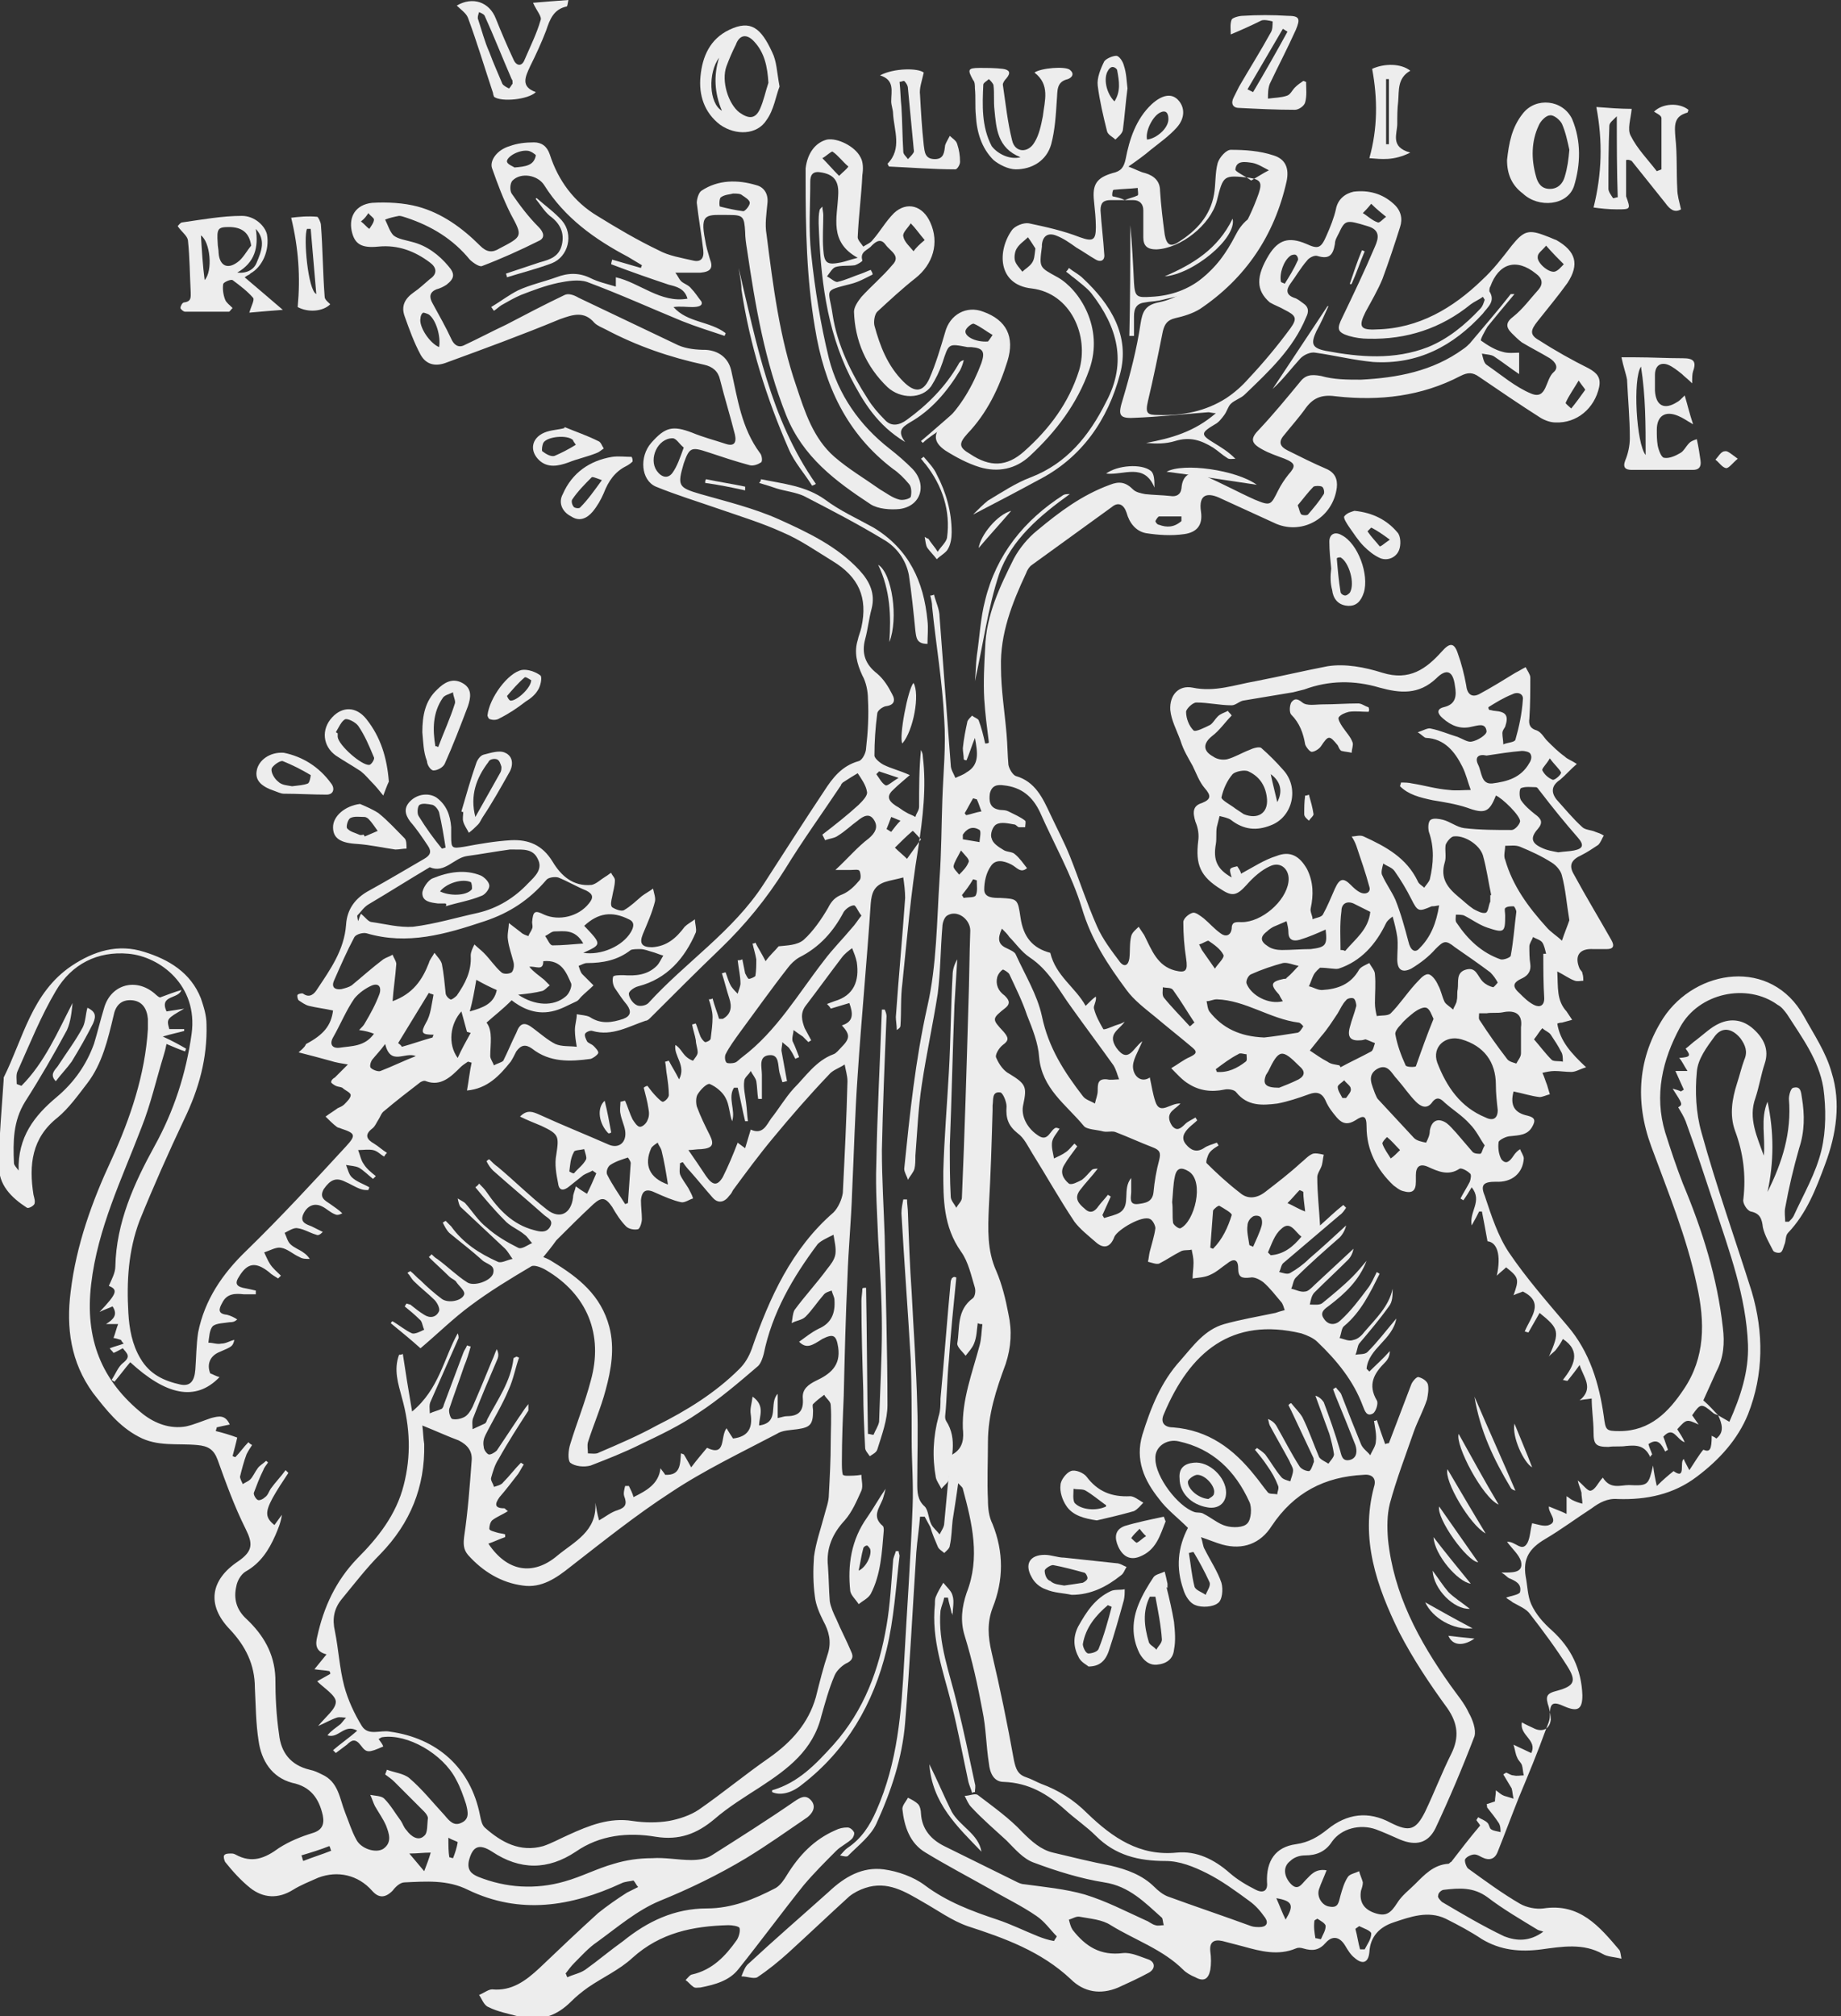 <?xml version="1.0" encoding="utf-8"?>
<!-- Generator: Adobe Illustrator 22.1.0, SVG Export Plug-In . SVG Version: 6.00 Build 0)  -->
<svg version="1.1" id="Livello_1" xmlns="http://www.w3.org/2000/svg" xmlns:xlink="http://www.w3.org/1999/xlink" x="0px" y="0px"
	 viewBox="0 0 197.9 216.7" style="enable-background:new 0 0 197.9 216.7;" xml:space="preserve">
<rect x="0" y="0" width="197.9" height="216.7" fill="#333333" stroke="none"/>
<style type="text/css">
	.st0{fill:#EDEDED;}
</style>
<g>
	<g>
		<path class="st0" d="M32.9,112.2c1.9-1,2.7-2,2.9-3.6c-0.9-0.2-1.8-0.3-2.6-0.5c-0.4-0.1-0.8-0.4-1.1-0.6
			c-0.1-0.1-0.2-0.5-0.1-0.6c0.1-0.1,0.5-0.2,0.6-0.1c0.7,0.5,1.2,0,1.5-0.5c1.4-2.1,2.9-4.2,3.1-6.9c0.1-1.7,1-2.9,2.5-3.7
			c2-1.1,4-2.3,5.9-3.4c0.7-0.4,0.8-0.8,0.4-1.4c-0.6-0.9-1.2-1.8-1.9-2.6c-0.6-0.8-0.7-1.5,0-2.2c0.8-0.8,2-0.9,2.8-0.4
			c1.1,0.8,1.5,1.9,1.6,3.2c0,0.3,0,0.6,0,1c0,1.3,0.1,1.3,1.4,1.1c1.6-0.3,3.3-0.6,5-0.7c1.9-0.1,3.4,0.5,4.5,2.3
			c0.9,1.5,2.2,2.7,4.2,2.5c0.5-0.1,1-0.6,1.5-0.9c0.2-0.1,0.4-0.3,0.6-0.4c0.1,0.3,0.4,0.5,0.4,0.8c0,0.6-0.2,1.2-0.3,1.8
			c-0.1,0.4-0.2,0.9,0,1.1c0.3,0.2,1,0.5,1.3,0.3c0.7-0.4,1.3-1,1.9-1.5c0.4-0.3,0.8-0.5,1.2-0.8c0.1,0.5,0.3,1,0.2,1.4
			c-0.3,1.2-0.8,2.3-1.3,3.5c-0.4,1-0.1,1.4,1,1.4c1.6-0.1,2.6-1,3.5-2.2c0.3-0.3,0.7-0.5,1.1-0.8c0,0.5,0.2,1,0.1,1.4
			c-1.2,2.8-3.1,5-6.2,5.8c-0.4,0.1-1,0.5-1,0.8c0,0.4,0.4,1,0.8,1.2c0.3,0.2,1,0.1,1.3-0.2c4-4.4,9.1-7.7,12.4-12.8
			c2.2-3.4,4.3-6.7,6.5-10c0.9-1.4,1.9-2.7,3.7-3.2c0.4-0.1,0.8-0.9,0.8-1.4c0.2-1.7,0.3-3.5,0.2-5.3c0-0.8-0.2-1.8-0.6-2.5
			c-0.6-1.3-0.9-2.5-0.5-3.8c0.1-0.5,0.3-0.9,0.4-1.4c0.7-3.2-0.3-5.4-3.1-7.1c-1.8-1.1-3.5-2.3-5.4-3.1c-2.2-1-4.5-1.7-6.8-2.5
			c-2.3-0.8-4.6-1.5-6.8-2.4c-1.6-0.7-1.8-3.2-0.5-4.7c1.5-1.7,2.3-1.9,4.4-1.1c1.2,0.5,2.4,0.8,3.6,1.2c0.9,0.3,1.2-0.1,1-1
			c-0.5-2-1.1-3.9-1.6-5.9c-0.2-0.9-0.8-1.4-1.7-1.6c-3.7-0.8-7.2-2-10.6-3.8c-0.4-0.2-0.9-0.4-1.2-0.7c-1.1-1.3-2.3-0.9-3.7-0.4
			c-4.1,1.7-8.2,3.2-12.3,4.7c-1.1,0.4-2.1,0.2-2.7-0.9c-0.7-1.3-1.2-2.7-1.7-4.1c-0.4-1.1,0-1.9,1-2.6c0.6-0.4,1.1-0.9,1.7-1.4
			c0.9-0.6,0.7-1.3,0-1.8c-1.6-1.2-3.4-1.9-5.5-1.7c-1.9,0.2-2.6-0.3-2.9-1.7c-0.3-1.5,0.4-2.8,2.2-3c1.6-0.1,3.4,0,4.9,0.4
			c2.6,0.7,4.8,2.3,6.7,4.2c0.7,0.7,1.3,0.8,2.1,0.3c2.5-1.3,2.5-1.3,1.2-3.7c-0.8-1.6-1.4-3.2-2-4.9c-0.3-0.8,0.5-2,1.9-2.4
			c0.8-0.3,1.7-0.4,2.6-0.4c0.8,0,1.4,0.4,1.7,1.3c0.9,2.8,2.6,5.1,5.1,6.6c2.1,1.3,4.3,2.6,6.6,3.7c1.1,0.6,2.4,0.8,3.7,1.1
			c0.8,0.2,1.2-0.2,1.1-1.1c-0.2-1.7-0.5-3.4-0.7-5.1c0-0.4,0.2-1.1,0.5-1.3c1.8-1.2,3.9-1.2,5.9-0.6c0.8,0.2,1.3,0.9,1.2,1.9
			c-0.1,1.1-0.3,2.3-0.1,3.4c0.7,5.5,1.4,11.1,3.2,16.3c0.9,2.7,1.8,5.6,4.1,7.6c1.5,1.3,3.2,2.3,4.9,3.5c0.7,0.4,1.3,0.9,2.1,1.1
			c0.4,0.1,1.1-0.1,1.2-0.3C98,53,98,52.3,97.7,52c-0.5-0.6-1.1-1.2-1.7-1.6c-5-3.8-7.4-9-8.4-15.2c-0.9-5.3-1-10.6-1-16
			c0-0.4,0-0.7,0-1.1c0.2-1.7,1.1-2.8,2.3-3.1c1.1-0.2,3,0.7,3.6,1.9c0.3,0.5,0.3,1.3,0.2,1.9c-0.1,2.2-0.4,4.4-0.5,6.7
			c0,0.3,0.4,0.7,0.6,1c0.3-0.2,0.8-0.4,1-0.7c0.8-0.9,1.4-2,2.3-2.9c1.4-1.3,3.1-0.8,3.9,1c1,2.2,0.3,4.5-1.6,6
			c-1.4,1.1-2.8,2.4-4.1,3.6c-0.3,0.3-0.4,1.1-0.3,1.5c0.6,2.2,1.4,4.3,3.1,6c1.2,1.2,2.1,1.2,2.8-0.3c0.7-1.6,1.2-3.3,1.7-5
			c0.5-1.9,2.3-2.9,4.1-2.2c2.5,0.9,3.4,2.7,2.6,5.3c-0.9,2.9-2.2,5.6-4.3,7.8c-1,1.1-0.9,1.5,0.3,2.2c2.1,1.4,3.9,1.4,5.8-0.3
			c2.7-2.4,4.8-5.2,5.9-8.7c1.1-3.7-0.9-8.3-5.1-8.8c-3.7-0.4-3.7-4.1-2.1-6.3c0.3-0.4,1.2-0.8,1.8-0.7c1.9,0.4,3.7,0.8,5.5,1.5
			c1.4,0.5,1.7,0.3,1.7-1.1c0-0.9-0.1-1.8-0.2-2.8c-0.2-1.8,0.3-2.5,2-3c0.9-0.2,1.2-0.6,1.4-1.5c0.4-2.1,1.1-4.3,2.8-5.9
			c1.1-1,2.1-1.2,2.8-0.5c0.8,0.8,0.8,2-0.1,3c-0.8,0.9-1.8,1.6-2.8,2.4c-0.7,0.6-1.4,1.1-2.4,1.8c0.8,0.3,1.3,0.6,1.8,0.7
			c1,0.3,1.6,0.9,1.6,1.9c0.1,1.6,0.3,3.2,0.5,4.7c0.2,1.1,0.6,1.4,1.5,0.8c1.9-1.2,3.4-2.8,3.8-5.1c0.2-1.1,0.1-2.3,0.4-3.4
			c0.2-0.6,0.9-1.4,1.4-1.4c1.5,0,3.1,0.1,4.6,0.6c1.3,0.4,1.7,1.4,1.4,2.8c-1.3,5.8-4.4,10.4-9.3,13.7c-0.8,0.5-1.8,0.8-2.7,1
			c-0.8,0.2-1.1,0.6-1.3,1.4c-0.5,2.5-1,5-1.6,7.5c-0.3,1.3-0.1,1.5,1.1,1.5c2.6,0.1,5.1-0.4,7.3-1.8c0.9-0.6,1.7-1.3,2.4-2.1
			c1.6-1.7,3.1-3.5,4.5-5.4c0.8-1.1,0.6-1.4-0.6-2c-0.5-0.3-1.1-0.5-1.6-0.8c-1.5-1.3-1.5-2.8-0.1-5.1c1-1.6,2.1-2,4-1.2
			c1.3,0.6,1.6,0.5,2.2-0.9c0.4-0.9,0.8-1.9,1-2.8c0.2-1.1,1-1.7,1.9-1.9c1.6-0.2,3.1,0.2,4.3,1.3c0.8,0.7,1,1.6,0.7,2.5
			c-0.6,1.9-1.2,3.7-1.9,5.6c-0.5,1.2-1.2,2.4-1.8,3.5c-0.8,1.6-0.6,2,1.2,1.9c4.5-0.1,8.2-2.3,11.3-5.3c1.2-1.1,2.2-2.4,3.2-3.7
			c1.3-1.6,1.8-1.8,3.8-1c0.3,0.1,0.7,0.3,1,0.4c2.1,1.2,2.5,2.6,1.2,4.6c-1,1.4-2.1,2.7-3.2,4.1c-0.8,1-0.9,1.5,0.2,2.1
			c1.7,1.1,3.5,2.1,5.3,3c0.9,0.5,1.3,1,1.1,2c-0.5,2.3-2.4,3.9-4.7,3.8c-0.5,0-1.1-0.2-1.6-0.5c-2.2-1.4-4.4-2.9-6.6-4.4
			c-0.7-0.5-1.2-0.5-2-0.1c-4.2,2.2-8.7,2.7-13.3,2.2c-1.4-0.2-2.4,0-3.3,1.2c-0.7,1-1.6,2-2.4,3c-0.6,0.7-0.4,1.2,0.4,1.6
			c1.4,0.7,2.8,1.4,4.2,2c0.9,0.4,1.2,1.1,1.1,2c-0.4,3.2-3.6,5.1-6.5,3.9c-2-0.9-3.9-1.8-5.9-2.7c-1.4-0.7-2.5-0.6-2.2,1.4
			c0.2,1.4-0.4,2.2-1.8,2.4c-1.4,0.2-2.8,0.1-4.1-0.1c-1.1-0.2-1.8-1.1-2.1-2.2c-0.3-0.9-0.9-1.2-1.6-0.6c-2.9,2.1-5.8,4.2-8.7,6.3
			c-0.2,0.2-0.4,0.5-0.5,0.8c-1.5,3.2-2.8,6.5-2.7,10.1c0,2.4,0.4,4.8,0.6,7.2c0.1,1.1,0.1,2.2,0.2,3.3c0.1,0.5,0.5,1.1,0.8,1.2
			c2.1,0.6,2.9,2.4,3.7,4.1c0.7,1.5,1.5,3,2.1,4.5c1,2.5,1.8,5,2.9,7.5c0.6,1.4,1.6,2.7,2.5,3.9c0.5,0.6,0.9,0.3,1-0.4
			c0.1-0.8,0-1.6,0.2-2.4c0.1-0.4,0.5-0.7,0.8-1c0.2,0.3,0.4,0.6,0.6,0.9c0.8,1.6,1.4,3.3,3.3,3.8c1.2,0.3,1.4,0,1.2-1.3
			c-0.2-1.3-0.3-2.6-0.3-3.9c0-0.4,0.6-0.9,1-1c0.3-0.1,0.8,0.3,1.2,0.6c0.6,0.5,1.1,1.1,1.8,1.6c0.5,0.4,1.1,0.3,1.2-0.5
			c0-0.8,0.5-0.7,1.1-0.7c2.1,0,4.7-2.2,5-4.3c0.2-1.3-0.8-2.3-2-1.7c-0.9,0.4-1.8,1.2-2.5,2c-1,1.1-1.5,1.3-2.7,0.5
			c-2.3-1.4-2.8-2.7-2.5-5.2c0.1-0.7,0-1.4-0.3-2.1c-0.3-1-0.3-1.7,0.7-2c1-0.4,1-0.8,0.3-1.6c-0.6-0.7-0.9-1.6-1.3-2.4
			c-0.5-0.9-1-1.7-1.3-2.7c-0.4-1.1-1-2.2-1.1-3.3c-0.1-1.6,0.9-2.7,2.4-2.4c2.4,0.5,4.5-0.3,6.8-0.7c2.6-0.5,5.1-1.1,7.7-1.6
			c1.9-0.3,4,0.1,5.9,0.7c2.9,0.9,4.7-0.4,6.4-2.3c0.8-0.9,1.3-1,1.7,0.2c0.4,1.1,0.7,2.3,0.9,3.4c0.1,1,0.6,1.4,1.4,1
			c1.3-0.7,2.6-1.5,3.9-2.3c0.4-0.2,0.7-0.4,1.1-0.6c0.2,0.4,0.5,0.8,0.5,1.1c0,1.5,0,2.9-0.1,4.4c-0.1,0.7,0.1,1.1,0.8,1.3
			c0.5,0.2,0.8,0.8,1.1,1.1c0.6,0.6,1.2,1.2,1.9,1.7c0.3,0.3,0.7,0.4,1.3,0.8c-0.7,0.6-1.2,1.2-1.8,1.7c-0.9,0.6-1,1.3-0.4,2.1
			c0.9,1,1.8,2.1,2.8,3c0.3,0.3,1,0.3,1.4,0.5c0.3,0.1,0.6,0.2,0.9,0.4c-0.2,0.3-0.3,0.7-0.6,1c-0.6,0.4-1.2,0.8-1.8,1.1
			c-1.1,0.5-1.4,1.1-0.8,2.1c1.3,2.4,2.7,4.7,4,7c0.4,0.7,0.2,1-0.5,1c-0.5,0-1,0-1.4,0c-1.5-0.1-2.1,0.7-1.5,2.1
			c0.1,0.2,0.3,0.3,0.3,0.5c0.1,0.3,0.1,0.6,0.1,0.8c-0.3,0-0.6,0.1-0.9,0c-0.6-0.2-1.1-0.6-1.9-1c0.1,1.7-0.1,3.1,1,4.3
			c0.2,0.3,0.4,0.6,0.6,0.9c-0.4,0.1-0.7,0.2-1.1,0.3c-0.1,0-0.2,0-0.5,0.1c0.3,1.9,1.5,3.2,3.1,4.7c-0.7,0.2-1.1,0.5-1.6,0.5
			c-0.6,0-1.2-0.1-1.8-0.1c-0.4,0-0.9,0.1-1.3,0.2c0.2,0.4,0.3,0.8,0.5,1.3c0.1,0.3,0.2,0.7,0.3,1c-0.4,0.1-0.8,0.3-1.1,0.3
			c-0.9-0.1-1.8-0.4-2.8-0.6c-0.4,1.5,0.1,2.3,1.5,2.6c0.8,0.2,0.9,0.5,0.5,1.2c-0.5,0.9-1.4,0.9-2.3,1c-0.5,0-1.2,0.4-1.3,0.6
			c-0.1,0.6,0,1.4,0.3,1.9c0.5,0.6,0.9,0.2,1.3-0.4c0.2-0.3,0.4-0.5,0.7-0.7c0.1,0.3,0.4,0.7,0.4,1c-0.1,1.6-1.3,2.6-3,2.5
			c-1.3,0-1.7,0.3-1.2,1.5c0.7,2.1,1.4,4.3,2.6,6.1c1.9,2.8,4.1,5.3,6.3,7.9c2.4,2.8,3.4,6.2,3.9,9.7c0.2,1.5,0.2,1.6,1.7,1.6
			c3.3,0,5.3-2.1,6.9-4.5c2.3-3.4,2.3-7.2,1.4-11.2c-1.1-5.2-3.1-10-4.9-14.9c-1.8-4.9-1.4-9.6,1.3-13.8c3.5-5.3,11.6-6.5,15.1-0.2
			c1.1,2,2.4,3.9,3,6.1c1,3.2,0.5,6.6-0.7,9.8c-1,2.7-2,5.3-4,7.4c-0.3,0.3-0.2,0.9-0.4,1.3c-0.1,0.3-0.2,0.7-0.4,0.8
			c-0.2,0.1-0.7,0-0.8-0.2c-0.4-0.8-0.9-1.6-1.1-2.5c-0.1-0.9-0.3-1.5-1.3-1.7c-0.4-0.1-0.9-0.9-0.8-1.3c0.3-2.6,0-5-0.9-7.4
			c-0.6-1.7-0.3-3.4,0.2-5c0.3-0.9,0.5-1.8,0.8-2.6c0.4-0.9,0.1-1.6-0.4-2.3c-0.9-1.1-2-1.3-2.8-0.2c-0.8,1.1-1.8,2.4-1.9,3.8
			c-0.2,2.1-0.1,4.4,0.5,6.5c1.6,5.8,3.6,11.4,5.4,17.1c1.3,4.4,1.3,8.9-0.4,13.2c-1.1,2.7-3.1,4.9-5.5,6.7
			c-2.5,1.9-5.4,2.5-8.5,2.4c-1.1-0.1-2,0.4-2.8,1c-1.7,1.1-3.3,2.3-5,3.3c-1.7,1-2.4,2.1-2.1,4c0.2,1,0.2,2.1,0.6,3
			c0.5,1.1,1.3,2,2.2,2.8c2.1,1.9,3.2,4.2,3.3,7c0,1.5-0.5,1.8-1.9,1.2c-1.3-0.6-1.6-0.4-1.6,1c0,0.5-0.2,0.9-0.4,1.4
			c-0.9,2.5-1.9,4.9-2.9,7.3c-0.8,2-1.5,3.9-2.3,5.9c-0.3,0.8-0.9,1-1.7,0.6c-0.2-0.1-0.5-0.3-0.8-0.3c-0.3,0-0.8,0.2-1,0.5
			c-0.1,0.2,0.1,0.8,0.3,1c1.8,1.3,3.7,2.7,5.6,3.8c0.7,0.4,1.7,0.6,2.5,0.5c3.9-0.6,6,1.9,8.2,4.5c0.1,0.2,0.1,0.4,0.2,0.9
			c-0.8-0.2-1.5-0.2-2-0.5c-2.1-1.2-4.4-0.8-6.6-0.5c-2.3,0.3-4.4,0.1-6.4-1.1c-1.2-0.8-2.5-1.5-3.9-2.2c-1.9-0.9-3.8-0.2-5.6,0.4
			c-1.5,0.5-2.5,1.5-2.6,3.2c-0.1,1.1-0.7,1.4-1.6,0.6c-0.4-0.3-0.7-0.8-1-1.3c-0.6-1-1.4-1.1-2.1-0.3c-0.7,0.8-1.4,0.9-2.4,0.6
			c-0.3-0.1-0.6-0.1-0.8,0c-1.9,0.8-3.8,0.3-5.6-0.2c-0.8-0.2-1.5-0.4-2.3-0.6c-0.9-0.2-1.4,0.1-1.3,1.1c0.1,0.7,0.1,1.4,0,2
			c-0.2,1-0.7,1.3-1.6,0.8c-0.5-0.2-1-0.5-1.3-0.8c-2.2-2.2-5.2-3.2-7.8-4.8c-0.9-0.6-2.2-0.7-3.3-0.9c-0.4-0.1-0.8,0.2-1.2,0.3
			c0.1,0.4,0.2,0.8,0.4,1.1c1.4,1.8,3,2.8,5.4,2.5c0.9-0.1,1.9,0.4,2.8,0.7c0.7,0.3,0.7,1,0,1.4c-1.1,0.6-2.2,1.1-3.3,1.6
			c-1.9,0.8-3.7,0.5-5.1-0.9c-3.2-3-7.1-4.4-11.1-5.7c-1.7-0.6-3.2-1.7-4.8-2.6c-1.9-1.1-3.8-2.3-6.2-1.5c-0.6,0.2-1.2,0.5-1.7,0.9
			c-2.2,2-4.4,4.1-6.6,6.1c-1,0.9-2.1,1.8-3.3,2.6c-0.4,0.2-1.1-0.1-1.7-0.1c0.2-0.5,0.4-1.1,0.8-1.4c2.8-2.6,5.7-5.1,8.6-7.7
			c1.7-1.6,3.6-2.7,5.9-2.4c1.5,0.2,3.2,0.8,4.4,1.7c2.4,1.8,5.1,2.8,7.8,3.7c1.5,0.5,2.9,1.2,4.4,1.8c0.5,0.2,1.1,0.4,1.7,0.5
			c0.1-0.2,0.2-0.3,0.3-0.5c-0.7-0.7-1.3-1.6-2.2-2.2c-1.6-1.1-3.3-1.9-5-2.9c-2.3-1.3-4.6-2.5-6.9-3.9c-1.7-1-2.3-2.8-2.5-4.7
			c0-0.4,0.4-0.8,0.6-1.2c0.4,0.2,0.8,0.4,1.1,0.7c0.2,0.2,0.3,0.7,0.3,1c0.1,1.7,1.1,2.8,2.5,3.5c2.6,1.3,5.3,2.6,7.9,3.9
			c0.2,0.1,0.5,0.2,0.7,0.2c2.2,0.3,4.4,0.5,6.5,1.1c2.3,0.7,4.4,1.8,6.6,2.8c0.3,0.1,0.6,0.4,1,0.5c0.3,0.1,0.6,0,0.9,0
			c-0.1-0.3-0.1-0.7-0.2-0.8c-1.8-1.6-3.5-3.4-6.2-3.8c-2.5-0.4-5.1-1.2-7.5-2.1c-1.2-0.4-2.1-1.5-3-2.4c-1.3-1.2-2.6-2.3-3.8-3.6
			c-0.3-0.3-0.5-0.8-0.7-1.2c0.5,0,1.1-0.3,1.4-0.1c1.7,1.3,3.4,2.5,4.8,4c1,1,2,1.9,3.3,2.2c2.1,0.5,4.1,1,6.2,1.4
			c1.7,0.4,3.4,1,4.7,2.3c0.4,0.4,0.9,0.8,1.4,1c3,1.1,6,2.1,9,3.2c0.3,0.1,0.6,0.1,0.9,0.1c0.7,0,1-0.4,0.6-1
			c-0.5-0.7-1-1.3-1.7-1.8c-1.5-1.1-3-2.2-4.6-3c-1.4-0.7-2.9-1.3-4.4-1.3c-2.9,0-5.4-0.6-7.5-2.7c-1-1-2.2-1.8-3.3-2.8
			c-1.9-1.7-3.9-2.9-6.6-3c-1.1,0-1.5-1-1.6-2c-0.3-1.9-0.3-3.8-0.7-5.7c-0.5-2.7-1.1-5.4-1.9-8c-0.5-1.6-0.3-3.1,0.2-4.6
			c1.5-3.8,0.6-7.5-0.4-11.2c0-0.1-0.1-0.2-0.5-0.6c-0.2,1.5-0.4,2.7-0.6,4c-0.1,0.9-0.1,1.8-0.3,2.7c0,0.3-0.4,0.6-0.6,0.8
			c-0.2-0.2-0.6-0.4-0.7-0.7c-0.3-0.7-0.6-1.4-0.8-2.1c-0.2-0.4-0.4-0.7-0.6-1.1c-0.2,0-0.3,0-0.5,0c-0.1,1.3-0.3,2.5-0.4,3.8
			c-0.4,6.1-0.7,12.2-1.2,18.3c-0.3,3.8-1.5,7.4-3.1,10.9c-0.6,1.3-1.9,2.3-3,3.4c-0.1,0.2-0.5,0.1-0.9,0c0.3-0.3,0.5-0.6,0.8-0.8
			c1.5-1,2.4-2.4,3.1-4c2.3-5.2,2.7-10.6,3-16.2c0.3-5.5,0.7-11,0.9-16.5c0.1-2.4-0.1-4.8-0.1-7.2c0-2.9,0-5.7-0.1-8.6
			c-0.3-5.2-0.7-10.4-1-15.7c0-0.5,0.1-1,0.2-1.5c0,0,0.3,0,0.4,0c0,0.5,0.1,1,0.1,1.5c0.1,2.8,0.2,5.7,0.4,8.5
			c0.2,4.1,0.5,8.1,0.6,12.2c0.1,2.8,0,5.5,0,8.3c0,0.9,0,1.8,0.8,2.5c0.4,0.4,0.4,1.3,0.7,1.9c0.2,0.4,0.6,0.7,0.9,1.1
			c0.2-0.4,0.5-0.8,0.5-1.2c0.2-2.1,0.4-4.3,0.6-6.4c0-0.3,0.1-0.9,0.3-1c1.2-0.7,1.2-1.8,1.1-2.8c-0.1-3.1,1-5.9,1.8-8.9
			c0.2-0.7,0.2-1.5,0.3-2.3c-0.2,0-0.3,0-0.5-0.1c-0.1,0.7-0.1,1.5-0.4,2.2c-0.2,0.5-0.6,0.9-0.9,1.3c-0.3-0.4-0.9-0.9-0.9-1.3
			c0.3-1.7-0.1-3.6,1.7-4.9c0.2-0.2,0.3-0.7,0.2-1.1c-0.4-1.3-0.7-2.8-1.5-3.9c-1.9-2.7-1.9-5.6-1.9-8.6c0.1-3.6,0.4-7.1,0.6-10.7
			c0.2-3.5,0.2-6.9,0.4-10.4c0-0.6,0.2-1.2,0.5-1.7c-0.1,1.6-0.2,3.3-0.3,4.9c-0.2,5-0.3,10.1-0.5,15.1c0,1.8,0,3.7,0.1,5.5
			c0,0.4,0.4,0.8,0.6,1.2c0.2-0.4,0.6-0.7,0.6-1.1c0.3-6.9,0.5-13.8,0.7-20.7c0.1-2.7,0.1-5.3,0.2-8c0-1.2-1.4-2.3-2.5-1.6
			c-0.3,0.2-0.5,0.8-0.5,1.2c-0.2,2.4-0.2,4.8-0.5,7.2c-0.5,3.2-1.2,6.4-1.7,9.7c-0.4,2.6-0.5,5.2-0.7,7.7c0,0.5,0,1-0.1,1.4
			c-0.1,0.4-0.5,0.8-0.7,1.2c-0.1-0.4-0.4-0.8-0.4-1.2c0.6-5.9,1.2-11.7,2.5-17.5c1-4.4,1-9.1,1.3-13.7c0.2-2.8,0.2-5.7,0.3-8.5
			c0.1-2.9,0.4-5.7,0.2-8.6c-0.2-4.1-0.9-8.1-1.3-12.1c0-0.4-0.1-0.8-0.2-1.2c0.1,0,0.2,0,0.4-0.1c0.2,0.8,0.6,1.6,0.6,2.4
			c0.4,5.3,0.8,10.6,1.2,15.9c0,0.5,0.3,0.9,0.5,1.4c0.4-0.2,0.8-0.3,1.2-0.6c1.4-0.8,1.2-2.1,0.9-3.7c-0.4,1-0.6,1.7-0.9,2.4
			c-0.1,0-0.2,0-0.3-0.1c0-0.4-0.1-0.8-0.1-1.2c0.1-1,0.3-2,0.5-2.9c0.1-0.2,0.3-0.4,0.5-0.6c0.2,0.2,0.6,0.3,0.7,0.5
			c0.3,0.8,0.5,1.6,0.7,2.5c0.1,0,0.3,0,0.4-0.1c-0.2-1.6-0.4-3.1-0.5-4.7c-0.1-1.8,0-3.7,0.1-5.5c0.1-3.5,1.6-6.6,3.1-9.6
			c0.6-1.1,1.5-2.2,2.5-3c2.4-2,4.8-3.8,7.8-4.9c1-0.4,1.7-0.3,2.5,0.5c0.3,0.3,0.8,0.4,1.3,0.5c0.9,0.1,1.8,0.1,2.7,0.2
			c0.6,0.1,1.1-0.1,1.2-0.8c0.1-1.5,1-2,2.4-1.4c1.9,0.8,3.7,1.8,5.5,2.6c1.7,0.7,1.7,0.6,2.5-1c0.3-0.6,0.7-1.2,1.1-1.7
			c0.8-0.9,0.8-1.2-0.4-1.7c-0.8-0.3-1.7-0.6-2.4-1c-1.3-0.7-1.3-1.2-0.3-2.2c1.5-1.6,2.9-3.3,4.3-5c0.6-0.8,1.2-0.9,2.3-0.7
			c1.4,0.4,2.8,0.4,4.3,0.4c3.9-0.2,7.7-0.9,11-3.3c0.3-0.2,0.5-0.4,0.7-0.6c1.5-1.8,3-3.5,4.4-5.3c0,0,0.1,0,0.4,0
			c-1.1,1.3-2,2.4-2.9,3.5c-0.3,0.5-0.8,1.4-0.7,1.5c0.7,0.5,1.5,1,2.3,1.2c0.6,0.2,1.3,0.1,1.8,0.1c0,1,0,1.6,0,2.3
			c-0.9-0.6-1.8-1.3-2.7-1.9c-0.3-0.2-0.8-0.2-1.3-0.3c0.1,0.4,0.2,1,0.5,1.2c1.6,1.1,3.1,2.4,4.8,3.1c1.7,0.7,1.5-1.5,2.4-2.3
			c0.6-0.5,0.2-1.1-0.4-1.5c-1-0.6-2-1.1-3-1.7c-0.4-0.3-0.8-0.7-1.1-1c-0.7-0.7-0.6-1.2,0.2-1.8c1-0.8,1.8-1.9,2.7-2.9
			c0.5-0.6,0.4-1.2-0.3-1.7c-2.1-1.7-4-1.1-4.9,1.4c-0.1,0.1-0.1,0.4-0.1,0.5c0.7,1.1-0.2,1.7-0.7,2.4c-3.2,3.5-7,5.5-11.8,5.2
			c-2.1-0.2-4.1-0.7-6.2-1c-0.5-0.1-1.2,0.2-1.6,0.6c-1,1.1-1.9,2.3-3,3.3c2-3,3.9-5.9,5.9-8.9c0,0,0.1,0,0.1,0
			c-0.4,0.9-0.8,1.8-1.3,2.7c-0.6,1.3-0.5,1.8,1,2.1c3.7,0.7,7.4,1,11-0.4c2.2-0.9,4-2.4,5.6-4.1c0.3-0.3,0.4-0.7,0.5-1
			c-0.1-0.1-0.1-0.2-0.2-0.3c-0.4,0.3-0.9,0.5-1.3,0.8c-3.2,2.6-6.9,3.8-11,3.7c-0.7,0-1.4-0.1-2.1-0.3c-1.3-0.4-1.3-0.8-0.7-2
			c1.2-2.5,2.4-5,3.5-7.6c0.4-0.9,0.6-1.8-0.8-2.2c-2.3-0.7-2.4-0.7-3.1,0.8c-0.2,0.4-0.4,0.7-0.4,1.1c-0.2,1.2-0.6,1.7-1.9,1.3
			c-0.3-0.1-0.9,0.2-1.1,0.5c-0.7,0.8-1.2,1.7-1.8,2.5c-0.5,0.7-0.4,1.2,0.4,1.5c0.4,0.1,0.7,0.4,1,0.6c0.6,0.4,0.6,0.9,0.3,1.5
			c-1.4,3.4-4,5.8-6.6,8.3c-0.4,0.4-1.1,0.6-1.5,1c-0.3,0.3-0.4,0.8-0.7,1.2c-0.3,0.4-0.6,0.8-1,1c-1.5,0.9-1.6,1.1-0.1,2
			c0.8,0.5,1.5,0.9,2.3,1.7c-0.3,0-0.7,0.1-0.9-0.1c-0.5-0.3-0.9-0.7-1.5-1.1c-1.3-0.8-2.5-1.2-4.1-0.7c-1,0.3-2,0.3-3.1,0.2
			c2.7-0.5,5.2-1.2,7.5-3.2c-0.4,0-0.6-0.1-0.8-0.1c-2.7,0.2-5.3,0.5-8,0.6c-1.7,0.1-1.7-0.4-1.2-2c0.8-2.7,1.5-5.4,1.9-8.1
			c0.2-1.3,0.5-2,1.9-2.3c2.1-0.4,3.6-1.6,5.2-3c2.6-2.4,4.4-5.3,5.6-8.7c0.4-1.2,0.2-1.5-1-1.7c-2.8-0.3-2.8-0.3-3.5,2.5
			c-0.7,2.6-3.9,5.1-6.5,5.2c-1,0-1.4-0.4-1.4-1.3c0-1,0-1.9,0-2.9c0-0.7-0.4-1.1-1.1-1.1c-0.8,0-1.6,0-2.4,0
			c-0.8,0-1.1,0.3-1.1,1.1c0.1,1.6,0.3,3.1,0.4,4.7c0.1,0.7-0.4,0.9-0.9,0.6c-0.7-0.4-1.4-0.9-2.1-1.3c-0.7-0.5-1.4-1-2.2-1.3
			c-0.8-0.3-1.4,0-1.5,1c0,0.1,0,0.2,0,0.2c-0.3,2.3-0.3,2.2,1.7,3.3c2.3,1.3,5,5.4,3.4,9.9c-1.3,3.7-3.6,6.7-6.4,9.3
			c-1.5,1.4-3.4,1.8-5.4,1.2c-1.3-0.4-2.6-1.1-3.7-1.8c-1.3-0.9-1.3-1.8-0.2-2.9c1.9-1.8,3.2-4.1,4.1-6.5c0.4-1.2,0.2-1.6-1.1-1.7
			c-0.1,0-0.2,0-0.4,0c-2.1-0.4-2-0.4-2.7,1.7c-0.3,0.9-0.7,1.7-1.2,2.5c-1,1.4-3.3,1.4-4.7,0.1c-2.3-2.2-3.5-5-3.6-8.1
			c0-0.5,0.4-1.1,0.8-1.6c1.1-1.2,2.3-2.2,3.3-3.4c1-1-0.2-1.5-0.7-2.2c-0.5-0.7-1-0.4-1.5,0.1c-0.4,0.5-1.3,0.6-1,1.6
			c0,0.1-0.5,0.4-0.8,0.5c-0.7,0.1-1.5,0-2.1,0.2c-0.3,0.1-0.6,0.6-0.9,1c0.4,0.2,0.8,0.6,1.1,0.6c0.9-0.2,1.7-0.6,2.6-0.9
			c0.3-0.1,0.7-0.3,1-0.4c0.1,0.2,0.2,0.3,0.2,0.5c-0.8,0.4-1.5,0.8-2.3,1c-3.1,0.8-2.4,0.5-2,3.3c0.5,3.3,2,6.3,3.8,9.1
			c0.5,0.8,1.1,1.5,1.8,2.2c0.7,0.8,1.6,0.6,2.4,0c2.2-1.6,4.1-3.5,5.5-5.9c0.1-0.2,0.2-0.4,0.6-0.5c-0.1,0.4-0.2,0.7-0.4,1.1
			c-1.4,2.3-3.1,4.3-5.4,5.6c-0.8,0.5-1.4,0.9-0.5,2.1c-3-1.8-4.5-4.3-5.9-7c-2.6-5.2-3.2-10.8-3.4-16.5c0-0.5,0-1,0.1-1.4
			c0-0.1,0.1-0.2,0.3-0.4c0,0.3,0.1,0.6,0.1,0.9c0,1.2-0.1,2.5,0,3.7c0.1,1.5,0.4,1.7,1.9,1.4c0.5-0.1,1-0.3,1.8-0.5
			c-3.1-1.7-2.2-4.3-2.1-6.7c0.1-1.5-0.4-2.3-2-2.5c-0.8-0.1-1,0.4-1,1c0,2.6-0.2,5.2,0.1,7.8c0.4,3.8,1,7.5,1.9,11.2
			c1,3.9,3.3,7.2,6.5,9.7c0.9,0.7,1.7,1.4,2.5,2.2c1.6,1.7,0.9,4-1.4,4.3c-1,0.1-2.3,0-3.1-0.5c-3.8-2.5-7.3-5.1-9.1-9.6
			c-2.3-5.8-3.3-11.7-4.2-17.8c-0.1-0.6-0.2-1.3-0.2-1.9c-0.1-1.6-0.2-1.8-1.7-1.8c-2.4,0-3.2-0.3-2.6,2.7c0.1,0.7,0.3,1.3,0.5,2
			c0.4,1,0.1,1.4-1,1.5c-0.8,0-1.7,0-2.7,0c0.3,0.4,0.4,0.7,0.6,0.9c0.3,0.3,0.8,0.4,1.1,0.8c0.4,0.4,0.7,0.9,1.1,1.4
			C75.6,32.9,75,33,74.4,33c-0.6,0-1.3-0.1-2,0c1.5,1.7,3.9,1.5,5.6,2.8c0,0.1-0.1,0.2-0.1,0.3c-1.5-0.5-3.1-1-4.6-1.6
			c-3.4-1.4-6.7-2.9-10.2-4.2c-0.9-0.3-2.1-0.1-3.1,0.1c-1.4,0.3-2.7,0.8-4,1.3c-0.7,0.3-1.4,0.7-2.1,1.1c-0.3,0.2-0.5,0.4-0.8,0.6
			c-0.1-0.1-0.2-0.3-0.3-0.4c1-0.6,1.9-1.3,2.9-1.8c1.3-0.6,2.7-0.9,4.1-1.4c1.3-0.5,2.5-0.5,3.7,0.1c0.8,0.4,1.7,0.6,2.7,0.9
			c0-0.4,0-0.6,0-1c2.6,0.6,4.8,2.8,7.7,2.3c-0.3-1.1-1.2-1.3-2-1.5c-2.1-0.7-4.1-1.4-6.2-2.2c0-0.2,0.1-0.4,0.1-0.5
			c1,0.3,2.1,0.6,3.1,0.9c0-0.1,0.1-0.2,0.1-0.3c-0.5-0.3-1-0.6-1.5-0.9c-3.6-1.9-6.8-4.2-9-7.7c-0.7-1.1-2.5-1.4-3.4-0.5
			c-0.3,0.3-0.3,1.1-0.1,1.4c0.9,1.3,1.8,2.5,2.9,3.6c0.6,0.6,0.7,1.2,0,1.5c-2,1-4,1.9-6.1,2.7c-0.3,0.1-1-0.4-1.3-0.7
			c-1.8-2.2-4.1-3.6-6.8-4.5c-0.3-0.1-0.6-0.2-0.8-0.2c-0.5,0.1-1,0.2-1.5,0.4c0.3,0.6,0.5,1.3,0.9,1.7c0.5,0.4,1.3,0.5,2,0.7
			c1.6,0.4,2.9,1.4,3.9,2.6c0.7,0.8,0.7,1.3-0.2,2c-0.3,0.2-0.7,0.4-1.1,0.5c-0.7,0.3-0.8,0.8-0.4,1.5c0.7,1.3,1.4,2.5,2,3.8
			c0.3,0.7,0.8,1,1.4,0.7c1.5-0.7,3-1.5,4.5-2.2c2.1-1.1,4.2-2.2,6.3-3.2c0.4-0.2,1,0,1.5,0.3c3.6,1.7,7.1,3.4,10.7,5.1
			c0.9,0.4,2,0.5,3,0.5c1.4,0.1,2.4,0.9,2.7,2.2c0.7,3.1,1.1,6.2,3.1,8.9c0.2,0.2,0.3,0.9,0.1,1c-0.3,0.2-0.8,0.4-1.2,0.3
			c-1.5-0.4-3-0.9-4.5-1.4c-1.8-0.6-2-0.5-2.6,1.2c-0.7,2.4-0.6,2.6,1.8,3.3c2.8,0.8,5.7,1.5,8.4,2.7c3.1,1.4,6.3,2.9,8.7,5.5
			c1.1,1.2,1.7,2.5,1.3,4.1c-0.3,1.1-0.4,2.2-0.7,3.3c-0.4,1.5,0,2.7,1.3,3.7c0.7,0.6,1.2,1.4,1.6,2.2c0.4,0.7,0.2,1.2-0.7,1.3
			c-0.4,0.1-0.9,0.5-0.9,0.8c-0.2,1.5-0.3,3-0.3,4.5c0,0.3,0.6,0.8,1,1c0.8,0.4,1.7,0.6,2.8,1.1c-0.8,0.7-1.3,1.1-1.7,1.5
			c-0.8,0.7-0.7,1.2,0.2,1.8c0.4,0.2,0.7,0.5,1.1,0.7c0.3,0.2,0.7,0.3,1,0.5c0.1-0.4,0.4-0.7,0.4-1.1c0-2,0-4.1,0.2-6.1
			c0.1,0.2,0.2,0.4,0.2,0.7c0.4,3.3,0,6.6-0.5,9.9c-0.8,4.8-1.2,9.7-1.7,14.5c-0.2,1.5-0.1,3-0.2,4.5c0,0.2-0.1,0.3-0.4,0.5
			c0-0.5-0.1-1-0.1-1.4c0.3-4.3,0.7-8.5,1-12.8c0-0.7-0.1-1.5-0.2-2.2c-0.7,0.2-1.4,0.3-2,0.5c-1.1,0.4-1.4,1.1-1.5,2.3
			c-0.4,6.1-1,12.3-1.4,18.4c-0.3,4.2-0.4,8.4-0.6,12.6c-0.1,3.1-0.4,6.1-0.5,9.2c-0.2,4.2-0.3,8.5-0.4,12.7
			c-0.1,2.4-0.2,4.7-0.2,7.1c0,0.5,0,1,0.1,1.4c0.2,0.1,0.3,0.1,0.4,0.1c0.5,0,1,0,1.6-0.1c0,0.6,0.2,1.2,0,1.7
			c-0.5,1.1-1,2.3-1.8,3.2c-1.3,1.4-2,3-1.8,4.9c0.1,1.3,0.1,2.6,0.2,3.8c0.1,0.6,0.4,1.3,0.7,1.9c0.5,1.2,1.1,2.3,1.6,3.5
			c0.3,0.6,0.1,1-0.6,1.3c-0.5,0.3-1,0.8-1.2,1.3c-0.6,1.4-1,2.9-1.4,4.3c-0.9,3.7-3.6,5.7-6.5,7.6c-1.7,1.1-3.5,2.2-5,3.5
			c-1.9,1.6-3.8,2.3-6.3,1.9c-3-0.5-6-0.2-8.6,1.6c-3,2-6,2-9,0c-1.4-0.9-2.1-0.6-2.5,1c-0.2,1,0.3,1.4,1,1.7c3,1.2,6.2,1.4,9.3,0.5
			c1.8-0.5,3.5-1.4,5.3-1.9c1.3-0.4,2.7-0.6,4.1-0.6c1.4-0.1,2.8,0.2,4.2,0.2c0.7,0,1.6-0.1,2.2-0.5c3-1.9,6-3.8,8.9-5.8
			c0.6-0.4,1.2-0.8,1.8-0.1c0.6,0.7,0.1,1.4-0.4,1.8c-2.2,1.5-4.3,3-6.6,4.4c-3,1.8-6.1,3.3-9.3,4.6c-2.4,1-4.5,2.8-6.7,4.4
			c-0.9,0.6-1.7,1.5-2.5,2.3c-0.3,0.3-0.6,0.7-0.9,1.1c0.1,0.1,0.1,0.3,0.2,0.4c0.6-0.3,1.3-0.4,1.9-0.8c1.4-1,2.7-2.1,4.1-3.1
			c2.6-2.1,5.5-3.5,9-3.5c2.7,0,5.1-1,7.4-2.2c0.5-0.3,0.9-0.9,1.2-1.4c1.3-2.1,2.9-3.8,5.2-4.8c0.4-0.2,0.8-0.3,1.3-0.3
			c0.3,0,0.6,0.3,0.7,0.5c0.1,0.2-0.1,0.6-0.2,0.7c-0.5,0.5-1.2,0.8-1.7,1.3c-1.2,1.2-2.4,2.4-3.5,3.7c-2.4,3-4.6,6-7,9
			c-1,1.3-2.6,1.7-4.1,2c-0.3,0-0.6,0.1-0.8-0.1c-0.3-0.2-0.5-0.5-0.8-0.7c0.2-0.2,0.5-0.6,0.7-0.6c2.2-0.5,3.6-2,4.8-3.7
			c0.2-0.3,0.4-0.9,0.3-1.3c-0.1-0.2-0.8-0.3-1.2-0.3c-3.8,0.1-7.3,0.8-10.3,3.5c-1.4,1.3-3.2,2.1-4.8,3.2c-0.7,0.5-1.3,1-1.8,1.5
			c-1.6,1.6-3.4,2.2-5.7,1.6c-1.1-0.3-2.2-0.5-3.2-1c-0.5-0.2-0.7-0.9-1-1.3c0.5-0.2,1-0.6,1.4-0.6c2.1,0.2,3.6-0.9,5.1-2.3
			c2.1-2,4.2-4,6.3-5.9c1-0.8,2-1.5,3.1-2.2c0.4-0.2,0.8-0.4,1.2-0.6c-0.2-0.2-0.3-0.5-0.5-0.7c-0.4,0.1-0.9,0.1-1.3,0.3
			c-5.4,2.5-10.9,3.4-16.5,0.7c-2.2-1.1-4.5-0.9-6.8-0.8c-0.5,0-1,0.5-1.3,0.9c-0.8,0.8-1.5,0.8-2.2,0c-1.5-1.7-3.7-2.2-5.8-1.4
			c-0.9,0.4-1.9,0.8-2.7,1.3c-1.6,1-3.2,0.9-4.6-0.2c-1-0.8-1.9-1.8-2.7-2.8c-0.1-0.2-0.2-0.6-0.1-0.7c0.1-0.2,0.5-0.2,0.7-0.2
			c0.2,0,0.3,0,0.5,0.1c1.8,1,3.2,0.4,4.7-0.7c1.1-0.7,2.3-1.2,3.6-1.6c1-0.3,1.3-0.9,1.1-1.9c-0.4-1.8-1.3-3.1-3.3-3.5
			c-2.2-0.6-3.3-2.4-3.6-4.5c-0.3-1.9-0.3-3.8-0.4-5.7c0-2.5-1-4.5-2.7-6.3c-2.5-2.6-2.1-5.3,0.9-7.3c1.6-1.1,1.6-1.9,0.8-3.5
			c-1.2-2.4-2.1-4.9-3-7.4c-0.4-1.1-1-1.5-2.2-1.6c-2.1-0.2-4.3,0.2-6.3-0.9c-2.1-1.1-3.5-2.9-4.9-4.7c-2.4-3.3-2.9-7-2.4-10.9
			c0.6-5,2.3-9.7,4.4-14.2c2-4.4,3.6-9.1,3.9-14c0-0.4,0-0.7,0-1.1c-0.1-1.1-0.6-1.9-1.7-2c-1.2-0.1-1.8,0.6-2,1.7
			c-0.6,2.5-1.2,5.1-2.8,7.2c-1,1.3-2,2.7-3.2,3.7c-2.8,2.2-3.1,5.1-2.6,8.3c0.1,0.4,0.2,0.7,0.1,1c-0.1,0.2-0.6,0.5-0.8,0.4
			c-1.7-1.1-3.1-2.5-3-4.6c0-3.1,0.3-6.1,0.5-9.2c0-0.1,0-0.2,0-0.2c2.1-4.2,3-9.1,7.3-12c2.4-1.6,5-2.4,7.8-1.5
			c2.6,0.8,5,2.2,6.1,5c0.3,0.9,0.6,1.8,0.6,2.8c0.1,3.6-0.8,6.9-2.4,10.2c-1.7,3.6-3.3,7.2-4.8,10.9c-1.2,3.2-1.4,6.5-1.2,9.9
			c0.1,1.7,0.4,3.4,1.3,4.9c1,1.7,2.5,2.4,4.3,2.8c1,0.2,1.5-0.3,1.6-1.6c0.1-1.3,0.1-2.7,0.3-4c0.7-3.5,2.6-6.3,5.2-8.8
			c3.7-3.6,7.2-7.4,10.7-11.2c1.1-1.2,1-1.4-0.5-1.9c-0.2-0.1-0.4-0.1-0.5-0.2c-0.4-0.3-0.8-0.7-1.2-1.1c0.4-0.3,0.9-0.6,1.3-0.9
			c0.2-0.1,0.5-0.2,0.7-0.4c0.3-0.3,0.7-0.7,0.7-1c0-0.3-0.6-0.5-0.9-0.8c-0.2-0.1-0.5-0.1-0.7-0.2c-0.2-0.1-0.5-0.3-0.5-0.4
			c0-0.2,0.2-0.4,0.4-0.5c0.5-0.5,0.9-0.9,1.4-1.4c-0.6-0.1-1.3-0.2-1.9-0.4c-1.1-0.3-2.2-0.6-3.4-0.9
			C32.8,112.5,32.8,112.4,32.9,112.2z M184.7,152.1c-0.2-0.1-0.4-0.1-0.6-0.3c-1.2-1-1.3-1-2.2,0.3c0.2,0.3,0.5,0.7,0.7,1
			c-1.3-0.6-1.3-0.6-2.3,0.5c0.3,0.5,0.6,0.9,0.8,1.4c-0.9-0.3-1.2-1.8-2.3-0.6c0.2,0.5,0.3,0.9,0.5,1.4c-0.1,0.1-0.2,0.1-0.3,0.2
			c-0.4-0.8-0.8-1.5-1.8-0.8c0.1,0.4,0.3,0.8,0.4,1.1c-0.1,0.1-0.2,0.2-0.2,0.3c-0.6-1.3-1.5-1.3-2.6-1.2c-0.6,0.1-1.3,0-1.9,0.1
			c-1.4,0-1.6-0.3-1.6-1.6c0-1.2-0.2-2.4-0.2-3.6c-0.6,0.1-1,0.1-1.3,0.2c1.6-1.3,0.4-2.5,0-3.8c-0.5,0.7-0.9,1.2-1.3,1.7
			c-0.2,0-0.4-0.1-0.5-0.1c1.2-1.5,2-3.1,0-4.4c-0.2,0.4-0.4,0.7-0.7,1.1c-0.2,0.3-0.6,0.5-0.8,0.8c1.2-2.7,1.1-3-1-4.7
			c-0.4,0.7-0.8,1.4-1.2,2.1c-0.1,0-0.3-0.1-0.4-0.1c0.6-1.5,2.2-3.1-0.2-4.3c-0.2,0.1-0.6,0.2-1,0.4c0.6-1.7,0.6-1.9-0.8-3
			c-0.3,0.3-0.6,0.5-1,0.9c0.5-2.3,0-3.6-1-3.7c-0.2-1.1-0.4-2.2-0.6-3.2c-0.1,0-0.2,0-0.3,0c-0.2,0.4-0.4,0.8-0.8,1.5
			c-0.3-1.5,1.2-2.6,0-4.1c-0.3,0.5-0.6,1-0.9,1.4c-0.1-0.1-0.2-0.1-0.3-0.2c0.3-0.6,0.7-1.2,1-1.8c0.1-0.3,0.2-0.8,0-0.9
			c-0.3-0.3-0.9-0.6-1.1-0.5c-1.2,0.8-2.3,0.3-3.4-0.2c-0.9-0.4-1.3,0-1.3,0.9c0,0.2,0,0.5,0,0.7c0,1-0.4,1.3-1.4,1
			c-0.4-0.1-0.7-0.4-1-0.6c-1.8-1.7-2.9-3.8-2.9-6.3c0-1.2-0.3-1.3-1.2-0.7c-0.8,0.5-1.4,0.4-2-0.3c-0.5-0.6-0.9-1.1-1.2-1.8
			c-0.4-0.9-1-1-1.8-0.7c-1.1,0.4-2.3,0.8-3.4,1c-1.6,0.2-3.2,0.3-4.4-1.2c-0.2-0.3-0.9-0.4-1.3-0.3c-1.4,0.3-2.7,0.1-3.8-0.6
			c-0.7-0.4-1.3-1.1-1.9-1.7c0.7-0.4,1.3-0.9,2-1.2c0.6-0.3,0.9-0.5,0.3-1c-1.3-1.1-2.7-2.2-4-3.3c-1.1-0.9-2.3-1.8-3.1-2.9
			c-2-2.7-3.8-5.4-4.8-8.8c-1.1-3.6-3-6.9-4.5-10.3c-0.8-1.7-2-2.7-3.9-2.9c-0.7-0.1-1.3,0-1.5,0.9c-0.1,0.8,0,1.5,0.9,1.7
			c0.3,0.1,0.7,0,1.1,0.2c0.6,0.3,1.3,0.6,1.8,1c0.1,0.1,0,0.5,0,0.7c-0.2,0-0.5,0-0.7,0c-0.2-0.1-0.3-0.3-0.5-0.3
			c-0.6-0.1-1.4-0.3-1.9,0c-0.4,0.2-0.7,1.1-0.5,1.5c0.1,0.5,0.7,0.9,1.2,1.2c0.4,0.3,1,0.2,1.3,0.5c0.5,0.4,0.9,1,1.3,1.5
			c-0.7,0.6-1.1-0.1-1.7-0.4c-0.8-0.4-1.7-0.6-2.2,0.2c-0.5,0.7-0.7,1.7-0.7,2.5c0,0.9,1,0.9,1.7,0.9c1.9,0.1,1.9,0.1,2.2,2.1
			c0.3,2.1,1.3,3.3,3.2,3.8c0.6,2.5,2.7,3.7,3.8,5.7c0.5-0.5,0.8-0.8,1.1-1c0.1,0.5-0.3,1-0.2,1.3c0.2,0.8,0.6,1.5,1,2.2
			c0.1,0.1,0.8-0.2,1.3-0.4c0.3-0.1,0.7-0.2,1-0.4c-0.6,0.9-1.9,1.3-0.9,2.8c1.3,1.8,1.8,0,2.8-0.7c-0.5,1.2-1.1,2.1-1,2.9
			c0.1,0.9,0.9,1.6,1.8,1c0.2,0.9,0.3,1.7,0.6,2.6c0.5,1.5,1.6,0.1,2.7,0.2c-0.4,0.4-0.6,0.5-0.8,0.7c-0.6,0.5-0.5,1.1-0.1,1.7
			c0.5,0.6,0.9,0.3,1.4-0.2c0.3-0.3,0.8-0.5,1.1-0.7c0.1,0.1,0.1,0.2,0.2,0.3c-0.3,0.3-0.6,0.5-0.9,0.8c-0.5,0.5-0.9,1.1-0.3,1.8
			c0.5,0.6,1.1,0.9,1.9,0.4c0.4-0.3,0.9-0.4,1.4-0.6c0.1,0.1,0.1,0.2,0.2,0.3c-0.3,0.2-0.7,0.4-1,0.8c-0.2,0.3-0.4,1-0.3,1.1
			c1.1,1.1,2.3,2.2,3.6,3.2c0.8,0.7,1.8,0.6,2.7-0.1c1.3-1,2.6-2,3.8-3.1c0.4-0.3,0.8-0.8,1.3-1c0.3-0.1,0.8,0,1.2,0.1
			c-0.1,0.4-0.1,0.7-0.2,1.1c-0.1,0.4-0.5,0.9-0.5,1.3c0,1.7,0.2,3.4,0.3,5.2c0.8-0.7,1.6-1.5,2.5-2.2c0.1,0.1,0.2,0.2,0.3,0.3
			c-0.2,0.3-0.4,0.6-0.7,0.8c-2,1.7-4,3.4-6,5.1c-0.3,0.2-0.3,0.7-0.5,1c0.4,0.1,0.9,0.3,1.2,0.1c0.7-0.4,1.4-0.9,2-1.5
			c1.4-1.2,2.7-2.4,4-3.6c-0.1,0.5-0.4,1-0.7,1.3c-1.6,1.4-3.2,2.8-4.7,4.3c-0.3,0.3-0.3,0.8-0.5,1.2c0.5,0.1,1,0.4,1.5,0.3
			c0.3,0,0.7-0.4,1-0.7c1.4-1.3,2.8-2.6,4.2-3.9c-0.1,0.5-0.3,0.9-0.6,1.2c-1.2,1.2-2.4,2.3-3.6,3.5c-0.3,0.3-0.4,0.8-0.5,1.3
			c0.5,0,1.1,0.1,1.4-0.2c1.1-0.9,2.2-1.8,3.2-2.8c0.5-0.5,1-1.1,1.5-1.7c-0.8,2.1-2.3,3.5-4,4.8c-0.4,0.3-1.1,0.7-0.6,1.4
			c0.5,0.8,1.3,0.7,1.8,0.2c1.1-1,2-2.2,2.9-3.4c0.4-0.5,0.7-1.2,1-1.8c0.1,0.1,0.2,0.1,0.3,0.2c-1,2-2,4.1-3.8,5.6
			c-0.3,0.2-0.3,0.8-0.5,1.3c0.5,0.1,1,0.4,1.5,0.2c0.5-0.1,0.9-0.5,1.2-0.9c1.2-1.4,2.6-2.7,3-4.6c0,0.7,0,1.4-0.4,1.9
			c-1,1.4-2.1,2.7-3.2,4c-0.2,0.3-0.2,0.8-0.4,1.2c0.4-0.1,1,0,1.3-0.3c1.1-1.1,2-2.3,3.1-3.6c-0.4,2.3-3,3.2-3.2,5.4
			c0.1,0.1,0.2,0.2,0.3,0.3c0.7-0.7,1.5-1.4,2.2-2.2c0,0.5-0.2,0.9-0.5,1.2c-1.2,1.2-1.9,2.4-0.9,4.1c0.2,0.3-0.1,1.2-0.4,1.4
			c-0.7,0.4-0.9-0.3-1.1-0.8c-1-2.7-2.8-4.9-4.9-6.9c-0.4-0.4-1.1-0.7-1.7-0.9c-7.5-1.8-12,2-14.8,8.7c-0.4,0.9,0.1,1.4,1,1.4
			c3.8,0.3,6.5,2.3,8.8,5.2c0.5,0.6,0.9,1.2,1.4,1.8c0.2,0.2,0.6,0.1,1,0.2c0-0.3,0.2-0.6,0.1-0.9c-0.3-0.8-0.7-1.5-1.2-2.2
			c-0.4-0.6-0.8-1.1-1.3-1.7c0.1-0.1,0.2-0.1,0.2-0.2c0.3,0.2,0.6,0.4,0.9,0.7c0.6,0.8,1.1,1.7,1.7,2.4c0.2,0.3,0.7,0.4,1,0.5
			c0.1-0.4,0.3-0.8,0.3-1.2c0-0.3-0.3-0.7-0.4-1c-0.7-1.3-1.4-2.5-2.1-3.8c-0.1-0.2-0.1-0.4-0.2-0.7c0.5,0.2,0.8,0.5,1,0.9
			c0.8,1.4,1.5,2.8,2.4,4.2c0.2,0.3,0.7,0.5,1,0.5c0.2,0,0.4-0.6,0.5-0.9c0.1-0.1,0-0.3,0-0.5c-0.8-1.7-1.6-3.4-2.4-5.1
			c-0.1-0.2-0.2-0.4-0.3-0.6c0.1-0.1,0.2-0.2,0.3-0.2c0.4,0.5,0.9,1,1.2,1.5c0.7,1.4,1.2,2.9,1.8,4.3c0.2,0.3,0.7,0.5,1,0.7
			c0.2-0.3,0.6-0.7,0.6-1c-0.1-0.7-0.3-1.5-0.5-2.2c-0.5-1.4-1-2.7-1.5-4.1c0.4,0.1,0.7,0.4,0.9,0.7c0.6,1.6,1.2,3.3,1.7,5
			c0.2,0.6,0.2,1.4,1.1,1.2c0.8-0.2,0.8-1,0.6-1.6c-0.7-1.8-1.4-3.5-2.1-5.2c-0.1-0.3-0.2-0.5-0.3-0.8c0.1-0.1,0.2-0.1,0.3-0.2
			c0.2,0.3,0.5,0.5,0.6,0.8c0.7,1.8,1.4,3.6,2.1,5.3c0.2,0.5,0.7,0.8,1,1.2c0.2-0.5,0.6-1,0.6-1.5c0.1-0.7-0.1-1.5-0.2-2.2
			c0.1,0,0.2,0,0.3-0.1c0.3,0.9,0.6,1.8,0.9,2.6c0.2-0.1,0.4-0.1,0.4-0.1c0.8-2.1,1.6-4.2,2.4-6.3c0.1-0.3,0.6-0.9,0.8-0.8
			c0.4,0.1,0.9,0.4,1,0.8c0.1,0.5,0,1.1-0.1,1.6c-0.4,1.2-1,2.3-1.4,3.4c-0.9,2.6-1.9,5.2-2.6,7.8c-0.3,1.2-0.3,2.5-0.2,3.8
			c0.6,5.9,3.3,10.9,6.7,15.7c0.7,1,1.5,1.9,2,3c0.4,0.7,0.8,1.8,0.6,2.5c-1.3,3.4-2.7,6.7-4.2,9.9c-0.8,1.6-2.1,1.9-3.8,1.2
			c-0.9-0.4-1.8-0.8-2.6-1.1c-1.7-0.6-3.7-0.1-4.7,1.3c-0.7,1.1-1.7,1.5-2.9,1.5c-0.6,0-1.2,0.2-1.6,0.6c-0.8,0.6-0.7,1.6,0,2.4
			c0.8,0.9,1.2,0.1,1.7-0.4c0.5-0.5,1-1.2,2.2-1c-0.3,0.8-0.6,1.4-0.8,2c-0.3,0.8,0.3,1.8,1.1,1.9c1,0.2,1-0.5,1.2-1.2
			c0.2-0.7,0.4-1.4,0.8-2c0.2-0.3,0.8-0.4,1.2-0.6c0.1,0.4,0.3,0.8,0.4,1.2c0,0.3-0.1,0.6-0.2,0.9c-0.2,1.2,0.3,2,1.5,2.4
			c1.2,0.4,1.7,0,2.4-1.1c0.5-0.8,1.3-1.4,1.9-2c1-1,2-2.1,3.6-2.2c0.1,0,0.2-0.2,0.3-0.2c1-1.3,2-2.6,3.1-3.9
			c0-0.1-0.2-0.3-0.4-0.6c0.1-0.1,0.1-0.2,0.2-0.3c0.3,0.2,0.7,0.3,1,0.6c0.2,0.2,0.2,0.6,0.4,0.7c0.3,0.2,0.7,0.2,1,0.3
			c0-0.3,0-0.7-0.2-1c-0.4-0.6-0.8-1.1-1.2-1.6c-0.1-0.1,0-0.2-0.1-0.4c0.3-0.1,0.6-0.2,0.9-0.3c0-0.4,0.1-0.7,0.1-1.2
			c0.4,0.3,0.6,0.5,0.9,0.6c0.3,0.1,0.7,0.2,1,0.3c-0.1-0.4-0.1-0.7-0.2-1.1c-0.3-0.5-0.6-1-0.9-1.5c0.1-0.1,0.2-0.1,0.3-0.2
			c0.3,0.1,0.5,0.3,0.8,0.3c0.4,0.1,0.7,0,1.1,0c-0.1-0.4-0.1-0.8-0.2-1.1c-0.1-0.3-0.4-0.5-0.5-0.8c-0.2-0.4-0.2-0.7-0.4-1.4
			c0.8,0.4,1.3,0.6,1.9,0.9c0.7-1.4-1.3-1.9-1-3.3c0.5,0.3,0.8,0.4,1.2,0.6c0.9,0.5,1.8,0.2,1.9-0.9c0-0.4-0.1-0.9-0.2-1.3
			c-0.4-1.2-0.3-1.5,0.9-1.8c1.8-0.5,2.1-1,1.1-2.6c-1.2-1.9-2.6-3.8-4-5.6c-0.4-0.6-1.2-0.9-1.9-1.3c-0.2-0.2-0.5-0.3-0.7-0.5
			c0.5-0.2,1.4-0.3,1.5-0.6c0.2-0.9-0.5-1.2-1.2-1.5c-0.2-0.1-0.3-0.3-0.8-0.6c1.1,0,2.4,0.1,2.1-1.2c-0.2-0.7-0.9-1.3-1.5-2.1
			c0.9-0.1,1.6,1.2,2.2,0.1c0.3-0.6,0.3-1.4,0.5-2.1c0.5,0.1,1.3,0.4,1.8,0.2c1.1-0.4-0.1-1.3,0-2c0.7,0.3,1.3,0.5,1.9,0.8
			c0-0.6,0-1.2,0-1.9c0.2,0.1,0.4,0.3,0.6,0.4c0.4,0.2,0.7,0.3,1.1,0.4c0-0.4-0.1-0.8-0.1-1.2c-0.1-0.4-0.3-0.8-0.4-1.3
			c0.6,0.5,1.1,1.2,1.4,1.1c0.5-0.1,0.8-0.9,1.3-1.4c0.8,1.3,1.9,0.8,2.8,0.8c2.1,0.1,2.1,0,2.6-2.1c0.1,0.8,0.2,1.3,0.4,2.2
			c0.7-0.7,1.3-1.2,1.8-1.6c1.4,1,0.6-1,1.1-1.3c0.1,0.3,0.3,0.6,0.6,1.2c0.6-0.9,1-1.6,1.5-2.2c0.7,0.3,0.9,0,0.9-1.5
			c0.2,0.1,0.4,0.2,0.5,0.3C185.4,153.9,185.1,153,184.7,152.1c0.3,0.2,0.7,0.4,1.2,0.7c1.2-2.7,2.1-5.4,2-8.3
			c-0.2-5.2-2-10-3.6-14.9c-1-3-2-6.1-3.1-9.1c-0.2-0.5-0.5-1-0.8-1.5c0.5-0.3,0.5-0.3-0.6-2c0.4,0.1,0.7,0.2,0.9,0.3
			c0.1-0.1,0.2-0.1,0.3-0.2c-0.3-0.7-0.6-1.3-0.9-2c0.2,0,0.6,0,1.3,0c-0.4-0.6-0.6-1.1-0.9-1.4c1.2-0.1,1.3-0.2,0.7-1
			c0.4-0.3,0.8-0.7,1.1-0.9c0.8-0.6,1.6-1.4,2.5-1.8c1.3-0.6,2.6-0.4,3.7,0.6c1.1,1,1.7,2.2,1.2,3.7c-0.4,1.2-0.6,2.5-1,3.7
			c-0.8,2.2,0.2,4.2,0.9,6.2c0.2-2-0.4-3.9,0.4-5.8c0.7,3.2,0.7,6.5,0,9.7c1.6-3.2,2.6-6.4,2.3-10c0-0.4,0.2-1.2,0.5-1.2
			c0.8-0.2,0.8,0.5,0.9,1.1c0.3,1.8,0.3,3.6-0.3,5.4c-0.6,2.1-1.1,4.2-1.5,6.4c-0.1,0.5,0,1,0,1.5c0.1,0,0.3,0,0.4,0
			c0.2-0.2,0.4-0.4,0.5-0.6c1.1-2.4,2.4-4.6,3-7.1c0.5-2.1,0.5-4.5,0.2-6.7c-0.5-3-2.3-5.4-3.9-7.9c-0.3-0.4-0.6-0.8-1-1
			c-3.3-2.4-8.5-1.3-10.5,2.4c-1.9,3.5-2.8,7.3-1.6,11.3c0.6,1.9,1.2,3.7,1.9,5.5c2.1,5,3.7,10.1,4.3,15.5c0.2,1.6,0.1,3.2-0.7,4.7
			c-0.5,1.1-1,2.2-1.4,3.1C183.8,151.1,184.2,151.6,184.7,152.1z M85.9,144.2c0.7-0.5,1.3-1,2.1-1.4c1.4-0.6,1.8-1.7,1.7-3.1
			c0-0.3-0.2-0.6-0.3-1c-0.3,0.1-0.7,0.2-0.9,0.5c-0.7,0.8-1.2,1.6-1.9,2.3c-0.4,0.4-1,0.4-1.5,0.7c0.1-0.5,0.1-1,0.3-1.4
			c1.1-1.5,2.4-2.9,3.5-4.4c0.4-0.5,0.8-1,0.9-1.6c0.1-0.7-0.1-1.4-0.2-2.1c-0.6,0.3-1.3,0.6-1.7,1c-2.7,3.6-4.9,7.4-5.8,11.8
			c-0.1,0.4-0.3,1-0.6,1.3c-2.1,1.8-4.2,3.6-6.5,5.1c-1.9,1.3-4,2.3-6.1,3.3c-1.8,0.9-3.6,1.6-5.4,2.3c-0.7,0.2-1.7,0.1-2.2-0.3
			c-0.3-0.3-0.2-1.4,0-2c0.7-2.3,1.6-4.5,2.2-6.8c1.4-5-0.4-9.3-4.8-11.9c-0.5-0.3-1.3-0.6-1.6-0.4c-2.2,1.3-4.5,2.7-6.5,4.2
			c-1.9,1.4-3.5,3-5.4,4.6c-1-0.9-2.1-1.8-3.2-2.7c0.1-0.1,0.1-0.2,0.2-0.2c0.7,0.4,1.4,1,2.1,1.3c0.3,0.1,0.9-0.2,1.3-0.4
			c-0.2-0.4-0.2-0.9-0.5-1.1c-0.5-0.5-1.1-1-1.6-1.4c0.1-0.1,0.1-0.2,0.2-0.3c0.1,0,0.3,0.1,0.4,0.1c0.5,0.4,1,0.8,1.5,1.1
			c0.6,0.4,1.3,0.3,1.6-0.4c0.1-0.3-0.2-0.9-0.5-1.2c-0.7-0.7-1.5-1.3-2.2-2c-0.3-0.3-0.4-0.6-0.7-0.9c0.1-0.1,0.2-0.1,0.3-0.2
			c0.4,0.3,0.7,0.7,1.1,1c0.7,0.7,1.5,1.4,2.3,2c0.7,0.5,2.2,0.2,2.4-0.5c0.1-0.4-0.6-0.9-0.9-1.4c-0.2-0.2-0.5-0.3-0.7-0.5
			c-0.7-0.7-1.5-1.4-2.2-2.1c0.1-0.1,0.2-0.2,0.3-0.3c0.2,0.2,0.4,0.4,0.6,0.5c1.1,0.8,2.1,1.8,3.2,2.5c0.7,0.5,2.5-0.1,2.8-0.9
			c0.3-1-0.7-1-1.2-1.5c-1.1-1-2.3-1.9-3.5-2.9c-0.3-0.3-0.5-0.7-0.7-1.1c0.1-0.1,0.2-0.1,0.3-0.2c0.2,0.2,0.4,0.4,0.6,0.6
			c1.3,1.8,3,2.9,5,3.8c0.4,0.2,1-0.2,1.6-0.3c-0.3-0.4-0.5-0.8-0.8-1.1c-1.6-1.5-3.2-3-4.8-4.5c-0.1-0.1-0.2-0.4-0.3-0.9
			c0.5,0.3,0.7,0.4,0.8,0.5c0.8,0.9,1.4,1.9,2.3,2.6c1,0.9,2.2,1.6,3.4,2.2c0.4,0.2,1-0.3,1.5-0.5c-0.3-0.3-0.5-0.7-0.8-0.9
			c-0.7-0.6-1.6-0.9-2.2-1.6c-1.1-1.1-2.1-2.3-3.1-3.5c0.1-0.1,0.3-0.2,0.4-0.4c0.3,0.3,0.6,0.6,0.8,0.9c1.3,1.9,2.8,3.5,5.1,4.1
			c0.7,0.2,1.3,0.3,1.7-0.3c0.5-0.8-0.3-1-0.7-1.4c-1.8-1.6-3.6-3.1-5.4-4.7c-0.3-0.3-0.5-0.6-0.7-1c0.1-0.1,0.2-0.2,0.3-0.2
			c0.3,0.3,0.6,0.6,0.9,0.8c1.8,1.5,3.5,3.2,5.3,4.6c1.4,1.1,2.6,0.4,2.8-1.3c0-0.4,0.2-0.7,0.3-1.2c0.4,0.3,0.7,0.5,1.2,0.8
			c0.4-0.8,0.7-1.5,1-2.2c-0.1-0.1-0.3-0.2-0.4-0.3c-0.3,0.2-0.7,0.3-1,0.5c-0.5,0.4-1,0.8-1.5,1.2c-0.6,0.5-1.1,0.5-1.2-0.3
			c-0.2-1-0.4-2.1-0.2-3.1c0.3-2,0.3-2.2-1.6-3.1c-0.7-0.3-1.5-0.6-2.3-1c0.8-0.8,1.4-0.5,2.1-0.2c2.4,1.1,4.9,2.1,7.4,3.2
			c1.1,0.5,2-0.2,1.8-1.5c-0.1-0.6-0.4-1.2-0.5-1.8c-0.1-0.4,0-0.9,0-1.3c0.2,0,0.3-0.1,0.5-0.1c0.3,0.7,0.5,1.4,0.8,2
			c0.2,0.3,0.5,0.8,0.8,0.8c0.3,0,0.7-0.4,0.8-0.7c0.2-0.4,0.2-0.8,0.1-1.3c-0.1-0.7-0.3-1.4-0.5-2.2c0.1-0.1,0.3-0.2,0.4-0.2
			c0.3,0.4,0.6,0.8,1,1.2c0.2,0.2,0.6,0.6,0.7,0.5c0.3-0.1,0.6-0.5,0.6-0.7c0-0.7-0.1-1.4-0.2-2.1c-0.1-0.5-0.1-1-0.2-1.5
			c0.1,0,0.3-0.1,0.4-0.1c0.3,0.6,0.7,1.2,1.1,2c0.8-1.5-0.6-2.5-0.4-3.7c0.5,0.3,0.7,0.8,1.1,1.2c0.2,0.2,0.5,0.4,0.8,0.5
			c0.2-0.3,0.5-0.6,0.5-0.9c0-0.4-0.2-0.9-0.2-1.3c-0.1-0.6-0.3-1.1-0.4-1.7c0.1,0,0.3-0.1,0.4-0.1c0.2,0.5,0.3,0.9,0.5,1.4
			c0.1,0.2,0.3,0.5,0.5,0.6c0.2,0,0.6-0.2,0.6-0.4c0.1-0.8,0.2-1.5,0.2-2.3c0-0.6-0.2-1.3-0.4-1.9c0.1,0,0.3,0,0.4-0.1
			c0.2,0.8,0.5,1.5,0.7,2.2c0.2,0,0.3,0,0.4,0c0.9-0.5,1-1.3,0.7-2.2c-0.3-0.9-0.5-1.8-0.8-2.7c0.1,0,0.3-0.1,0.4-0.1
			c0.2,0.5,0.3,1,0.6,1.5c0.2,0.3,0.5,0.6,0.7,0.8c0.1-0.4,0.3-0.8,0.3-1.1c0-0.8-0.2-1.6-0.3-2.5c0.2,0,0.3,0,0.5-0.1
			c0.1,0.5,0.2,1,0.3,1.5c0.1,0.2,0.3,0.6,0.4,0.6c0.2,0,0.6-0.2,0.7-0.3c0.1-0.6,0.1-1.2,0.1-1.8c-0.1-0.6-0.3-1.2-0.4-1.7
			c0.1,0,0.2,0,0.3-0.1c0.3,0.6,0.7,1.2,1.1,2c0.5-0.7,1-1.1,1.4-1.6c0.9-0.1,2-0.1,2.7-0.7c1-0.9,1.9-2.2,2.6-3.4
			c0.4-0.8,0.8-1.2,1.6-1.5c0.7-0.3,1.3-0.9,1.8-1.5c0.2-0.2,0.1-0.8,0-1c-0.1-0.2-0.6-0.1-1-0.1c-0.4,0-0.9,0-1.6,0
			c1.4-1.3,2.4-2.5,3.6-3.4c0.7-0.6,1-1.2,0.6-1.9c-0.5-0.9-1.2-0.5-1.8,0c-0.7,0.5-1.3,1.1-2.1,1.6c-0.4,0.3-0.9,0.3-1.4,0.5
			c-0.1-0.2-0.2-0.4-0.3-0.6c1.3-1,2.7-2.1,3.9-3.2c0.4-0.4,1-1,0.9-1.4c-0.1-0.7-0.6-1.4-1-2c-0.5,0.3-1,0.6-1.6,1
			c-0.1,0.1-0.2,0.2-0.2,0.3c-2,3-4.1,5.9-6,9c-2,3.2-4.3,6-7,8.6c-2.5,2.4-5,4.9-7.5,7.4c-0.1,0.1-0.3,0.3-0.5,0.3
			c-1.8,0.6-3.6,1.7-5.7,1.1c-0.2-0.1-0.7,0.1-0.8,0.3c-0.1,0.2,0.1,0.6,0.2,0.8c0.1,0.2,0.5,0.3,0.7,0.5c0.2,0.2,0.6,0.6,0.5,0.8
			c-0.1,0.2-0.5,0.5-0.8,0.6c-2.2,0.3-4.4,0.4-6.3-1.1c-0.7-0.5-1.2-0.4-1.7,0.3c-0.2,0.4-0.4,0.8-0.6,1.1c-1.2,1.5-2.5,2.9-4.7,3.1
			c0.2-1.1,0.3-2.1,0.5-3c-0.1,0-0.3-0.1-0.4-0.1c-0.3,0.2-0.6,0.4-0.8,0.6c-1,1-2.1,2.1-3.7,1.5c-0.2-0.1-0.4,0-0.6,0.1
			c-1.3,1-2.6,2-3.9,3.1c-0.3,0.2-0.4,0.6-0.6,0.9c-0.2,0.3-0.4,0.8-0.7,1c-0.9,0.7-0.5,1.2,0.2,1.6c0.5,0.3,0.9,0.7,1.4,1
			c-0.1,0.1-0.2,0.2-0.3,0.4c-0.4-0.2-0.7-0.6-1.2-0.7c-0.5-0.1-1.1,0-1.6,0c0.2,0.5,0.3,1.1,0.6,1.5c0.3,0.5,0.8,0.9,1.3,1.3
			c-0.1,0.1-0.2,0.2-0.3,0.3c-0.5-0.4-1-0.9-1.5-1.2c-0.4-0.2-0.9-0.2-1.4-0.3c0.2,0.5,0.3,1,0.6,1.3c0.5,0.5,1.2,0.7,1.9,1.1
			c0,0.1-0.1,0.2-0.1,0.3c-0.3,0-0.5,0-0.8-0.1c-0.6-0.2-1.2-0.6-1.7-0.8c-1-0.5-1.6-0.2-2.3,0.8c-0.5,0.9,0.1,1.2,0.7,1.6
			c0.4,0.3,0.9,0.6,1.3,1c-0.4,0.2-0.6,0.2-0.8,0.1c-0.5-0.2-0.9-0.6-1.3-0.8c-0.9-0.5-1.7-0.1-2.1,0.8c-0.4,0.9,0.4,1.1,0.9,1.3
			c0.4,0.2,0.8,0.4,1.2,0.6c-0.3,0.3-0.5,0.4-0.7,0.3c-0.7-0.2-1.3-0.6-2-0.7c-0.4-0.1-1,0.3-1.4,0.5c0.2,0.4,0.3,0.9,0.6,1.2
			c0.4,0.4,1,0.6,1.4,0.9c0.3,0.2,0.5,0.4,0.7,0.7c-0.4,0-0.8,0-1.1-0.2c-0.7-0.3-1.3-0.9-2-1c-0.5-0.1-1.2,0.3-1.8,0.5
			c0.2,0.4,0.4,0.9,0.6,1.2c0.3,0.5,0.8,0.9,1.2,1.3c-0.1,0.1-0.2,0.2-0.3,0.3c-0.3-0.2-0.7-0.4-1-0.7c-1.4-1.1-2.3-1-3.2,0.5
			c-0.4,0.6-0.4,1,0.4,1.2c0.5,0.1,1,0.2,1.4,0.3c0,0.1,0,0.3,0,0.4c-0.4,0-0.9,0-1.3,0c-0.9-0.1-1.8-0.1-2.3,0.9
			c-0.4,0.7-0.5,1.2,0.5,1.3c0.4,0.1,0.8,0.3,1.1,0.5c-0.3,0.3-0.6,0.3-0.8,0.3c-0.6,0.1-1.4,0.1-1.8,0.4c-0.4,0.4-0.4,1.2-0.5,1.8
			c0.5,0,0.9,0.2,1.4,0.1c0.5,0,0.9-0.3,1.4-0.4c-0.2,0.7-0.2,0.7-1.6,1.3c-1,0.4-1.4,1.3-1,2.3c0.3,0.1,0.6,0.3,1,0.4
			c-2.6,2.7-5.8,1.9-9.6-1.6c-0.6,0.7-1.1,1.4-1.7,2.1c-0.1-0.1-0.2-0.1-0.3-0.2c0.4-0.6,0.7-1.4,1.2-1.8c0.9-0.7,0.5-1,0-1.6
			c-0.4,0.2-0.7,0.4-1,0.5c-0.1-0.2-0.3-0.3-0.4-0.5c0.5-0.2,1-0.3,1.5-0.5c-0.1-0.1-0.2-0.2-0.3-0.4c-0.3-0.1-0.7-0.2-0.8-0.2
			c0.2-0.5,0.3-1,0.5-1.5c-0.6,0-1,0-1.3,0c0.8-0.5,1.3-1,0.7-1.9c-0.4,0.2-0.8,0.3-1.4,0.6c1.9-2,2-2.4,1-2.8
			c0.3-0.7,0.7-1.4,0.7-2.1c0.1-4.7,2-8.9,4.2-12.9c2.1-3.8,3.4-7.8,4-12.1c0.7-5.2-3.4-8.3-6.8-8.6c-3.3-0.3-6.1,1.1-7.8,4
			c-1.6,2.7-2.8,5.7-4.1,8.6c-0.2,0.4-0.1,0.9-0.1,1.4c0.2,0.1,0.3,0.1,0.5,0.2c2.5-2.5,3.9-5.8,5.5-8.9c-0.1,1-0.2,2-0.6,2.9
			c-1.4,2.6-2.9,5.2-4.5,7.7c-1.3,2.1-1.3,4.3-1.2,6.6c0,0.2,0.2,0.4,0.5,0.8c-0.1-3.6,1.7-5.9,4.1-7.9c1.9-1.6,3.2-3.5,4-5.7
			c0.4-1.3,0.7-2.6,1.1-3.9c0.7-2.4,3.2-3.2,5.2-1.7c0.3,0.2,0.5,0.5,0.8,0.6c0.8-0.3,1.6-0.6,2.3-0.8c-0.3,1-2.4,0.5-1.6,2.3
			c0.7-0.1,1.3-0.2,1.9-0.3c-1.9,1.1-1.9,1.1-1.6,2.2c0.5,0,1.1,0,1.6,0c0,0.1,0,0.1,0,0.2c-0.7,0.2-1.3,0.3-2.3,0.6
			c1.1,0.5,1.8,0.9,2.5,1.3c0,0.1-0.1,0.2-0.1,0.3c-0.6-0.2-1.3-0.5-2-0.8c-0.1,0.5-0.2,0.9-0.3,1.2c-0.8,2.6-1.4,5.3-2.4,7.8
			c-2.1,5.5-4.7,10.8-5.4,16.8c-0.7,5.9,1.1,10.4,5.6,14c1.3,1,2.9,1.6,4.6,1.3c0.9-0.2,1.8-0.6,2.7-0.9c0.8-0.2,1.5-0.4,2,0.7
			c-0.5,0.1-1,0.2-1.4,0.3c0,0.1-0.1,0.3-0.1,0.4c0.8,0.2,1.5,0.4,2.3,0.7c-0.1,0.5-0.3,1.2-0.5,2c0.1,0,0.2,0.1,0.3,0.1
			c0.5-0.5,0.9-1.1,1.4-1.6c0.1,0.1,0.2,0.2,0.4,0.3c-0.2,0.3-0.4,0.6-0.6,1c-0.3,0.8-0.5,1.6-0.7,2.4c0,0.2,0.2,0.6,0.3,0.8
			c0.3-0.2,0.6-0.3,0.8-0.5c0.3-0.3,0.5-0.8,0.8-1.2c0.2-0.3,0.6-0.5,0.9-0.8c0.1,0.1,0.2,0.1,0.2,0.2c-0.2,0.3-0.4,0.5-0.5,0.8
			c-0.4,0.8-0.7,1.6-1,2.4c-0.1,0.2,0.2,0.7,0.4,0.8c0.2,0.1,0.6-0.1,0.8-0.3c0.3-0.2,0.4-0.6,0.6-0.9c0.5-0.7,1.1-1.3,1.6-2
			c0.1,0.1,0.2,0.2,0.3,0.3c-0.6,0.9-1.2,1.8-1.7,2.7c-0.8,1.5-0.8,2.1,0.2,2.9c0.3-0.4,0.5-0.7,0.8-1.1c-0.1,0.8-0.4,1.5-0.7,2.2
			c-0.7,1.6-1.6,3-3.2,3.9c-0.5,0.3-0.9,1-1,1.6c-0.3,1.3,0,2.5,1.1,3.5c1.8,1.7,3,3.7,3.1,6.3c0,2,0.1,4.1,0.4,6.1
			c0.2,1.9,1.2,3.3,3.3,3.8c0.5,0.1,0.9,0.3,1.3,0.5c1.8,0.8,1.9,2.6,2.5,4.1c0.4,1,0.7,2,1.2,2.9c0.5,1,2.1,1.5,2.9,1
			c1-0.7,0.6-1.7,0.3-2.5c-0.3-0.7-0.8-1.4-1.2-2.1c-0.2-0.4-0.3-0.8-0.5-1.2c0.5,0.1,1.2,0.1,1.5,0.4c0.7,0.7,1.2,1.6,1.8,2.4
			c0.2,0.3,0.3,0.7,0.6,1c0.5,0.7,1.3,1.2,1.9,0.6c0.4-0.3,0.3-1.2,0.4-1.9c0-0.2-0.2-0.5-0.4-0.7c-1.1-1.1-2.1-2.1-3.2-3.2
			c-0.3-0.3-0.6-0.5-1-0.8c0.1-0.2,0.1-0.3,0.2-0.5c0.8,0.3,1.8,0.4,2.4,0.9c1.4,1.2,2.5,2.6,3.8,4c0.5,0.6,1,1.2,1.8,0.8
			c0.9-0.4,0.7-1.2,0.5-2c-0.3-0.9-0.6-1.8-1.1-2.7c-1.4-2.7-5.2-4.9-7.9-4.5c-0.1,0-0.2,0.1-0.4,0.2c0.2,0.3,0.4,0.5,0.5,0.8
			c-1.6,0.7-1.8,0.7-2.4-0.1c-0.6-0.8-1-0.6-1.5-0.1c-0.4,0.3-0.8,0.6-1.2,0.9c-0.1-0.1-0.2-0.2-0.3-0.3c0.8-0.7,1.7-1.3,2.6-2.1
			c-1.4-0.8-2,0.9-3.2,0.5c0.4-0.5,0.9-0.8,1.4-1.2c0.2-0.2,0.4-0.5,0.6-0.7c-0.3,0-0.7-0.1-1,0c-0.6,0.2-1.3,0.6-2,0.9
			c0.8-1,1.9-1.8,1.9-2.6c0-0.7-1.3-1.5-2-2.2c0.3-0.2,0.9-0.5,1.4-0.8c0-0.1,0-0.2-0.1-0.3c-0.5-0.1-0.9-0.1-1.6-0.2
			c0.5-0.6,0.8-1,1.3-1.6c-1.2-0.3-1.2-1.1-1-1.9c0.7-3.2,2-6,4.3-8.4c2.2-2.2,4.2-4.7,5-7.9c0.8-3.1,0.7-6.2-0.2-9.4
			c-0.4-1.5-0.9-3-0.3-4.6c0.1,0,0.3,0,0.4-0.1c0.3,2,0.6,3.9,1,6.2c2.9-2.4,3.4-5.7,4.9-8.4c0.1,0.2,0.1,0.4,0.1,0.5
			c-1,2.3-2,4.5-3,6.8c-0.2,0.4-0.1,0.8-0.1,1.3c0.4-0.2,0.9-0.3,1.3-0.5c0.1-0.1,0.2-0.3,0.2-0.4c0.7-1.9,1.4-3.7,2.1-5.6
			c0.1-0.3,0.3-0.5,0.4-0.8c0.1,0,0.2,0.1,0.4,0.1c-0.2,0.7-0.4,1.4-0.7,2.1c-0.5,1.5-1.1,3.1-1.6,4.6c-0.1,0.3,0.1,1,0.3,1.1
			c0.4,0.1,0.9,0,1.3-0.2c0.4-0.2,0.7-0.7,0.9-1.1c0.7-1.6,1.4-3.3,2.1-5c0.2-0.4,0.3-0.8,0.5-1.2c0.2,0.4,0.2,0.7,0.1,1
			c-0.9,2.1-1.8,4.2-2.6,6.3c-0.2,0.4-0.1,0.9-0.1,1.3c0.4-0.2,0.9-0.4,1.3-0.6c0.2-0.1,0.2-0.3,0.3-0.5c1.1-2.1,2.5-4,2.8-6.5
			c0-0.1,0.2-0.1,0.3-0.2c0.1,0,0.2,0.1,0.3,0.1c-0.4,1.1-0.6,2.3-1.1,3.4c-0.7,1.7-1.7,3.3-2.5,4.9c-0.2,0.4-0.3,0.8-0.2,1.3
			c0,0.3,0.3,0.7,0.5,0.8c0.2,0.1,0.7-0.2,0.9-0.4c0.8-1.2,1.6-2.4,2.4-3.6c0.3-0.4,0.5-0.8,1-1.4c0,0.5,0,0.6,0,0.7
			c-1.1,1.7-2.2,3.4-3.2,5.2c-0.4,0.6-0.6,1.3-0.8,2c-0.1,0.3,0.2,0.6,0.3,1c0.3-0.1,0.8-0.2,1-0.5c0.7-0.7,1.2-1.4,1.9-2.1
			c0.1,0.1,0.2,0.1,0.3,0.2c-0.2,0.3-0.4,0.7-0.6,1c-0.7,0.9-1.3,1.7-2,2.5c-0.5,0.7-0.6,1.2,0.5,1.2c0.1,0,0.2,0.2,0.4,0.3
			c-0.6,0.4-1.2,0.6-1.7,1c-0.2,0.2-0.3,0.6-0.3,0.9c0,0.2,0.5,0.3,0.8,0.4c0.3,0.1,0.6,0.1,0.9,0.2c0,0.1,0,0.2,0,0.3
			c-0.6,0.2-1.2,0.5-1.8,0.7c2,3,4.8,3.5,7.4,1.3c1.8-1.5,4.3-2.6,4.1-5.7c0.1,0.6,0.2,1.2,0.4,1.9c0.7-0.4,1.3-0.9,2-1.1
			c0.9-0.3,1-0.7,0.7-1.5c-0.1-0.3,0-0.7,0.1-1.1c0.1,0,0.3,0,0.4,0c0.2,0.4,0.4,0.8,0.5,1.2c1.4-0.7,2.7-1.4,2.9-3.1
			c0.2,0.3,0.4,0.5,0.5,0.7c1.7,0.1,1.6-1.2,1.7-2.3c0.1,0,0.2,0.1,0.3,0.1c0.2,0.3,0.4,0.7,0.8,1.4c0.6-0.8,1.2-1.5,1.7-2.1
			c2.1,1,1.4-1.2,2.1-2.1c0.3,0.5,0.5,0.8,0.7,1.1c1.7-0.2,2.1-1.2,1.9-2.6c-0.1-0.6,0.1-1.1,0.2-1.9c1.4,1,0.7,2.1,0.7,3.1
			c2.3-0.3,1-2.4,2-3.4c0,0.8,0,1.6,0,2.6c0.5-0.1,0.7-0.2,1-0.2c1.3,0,1.8-0.6,1.7-1.9c-0.1-1,0.6-1.5,1.4-1.9
			c1.5-0.7,2.7-1.6,2.4-3.6c-0.2-1.3-0.5-1.5-1.7-0.9C87.3,144.6,86.7,145,85.9,144.2z M127.7,164.2c-1.1-1.1-2.3-2-3.1-3.1
			c-1.6-2-2.6-4.2-1.8-6.9c0.9-2.9,2-5.7,4.1-8c1.4-1.6,2.6-3.3,4.7-3.9c1.8-0.5,3.6-0.8,5.5-1.2c0.3-0.1,0.6-0.2,1-0.3
			c-0.1-0.3-0.2-0.7-0.4-0.9c-0.6-0.7-1.2-1.5-1.9-2.1c-0.4-0.3-1-0.6-1.4-0.5c-0.9,0.1-1.3,0-1.3-1c0-1.1-0.6-1-1.2-0.5
			c-0.6,0.4-1.1,0.9-1.8,1.2c-0.6,0.3-1.3,0.3-1.9,0.4c0-0.6,0.1-1.1,0.1-1.7c0-0.5-0.1-0.9-0.2-1.4c-0.4,0.1-0.9,0-1.2,0.2
			c-0.8,0.4-1.5,0.9-2.3,1.3c-0.3,0.1-0.8-0.1-1.2-0.2c0.1-0.4,0.1-0.7,0.2-1.1c0.2-0.8,0.5-1.7,0.6-2.5c0-0.3-0.3-0.9-0.6-1
			c-0.8-0.4-3.4,1.1-3.8,1.9c-0.4,1.1-1.1,1.4-2,0.6c-0.8-0.7-1.7-1.4-2.3-2.2c-1.6-2.4-3-4.9-4.5-7.3c-0.5-0.8-0.9-1.7-1.6-2.2
			c-1-0.8-1.3-1.6-1.2-2.9c0-0.5-0.4-1.5-0.7-1.5c-0.9-0.1-0.7,0.8-0.8,1.4c0,0.2,0,0.3,0,0.5c-0.1,3.5-0.2,6.9-0.4,10.4
			c-0.1,2.4-0.2,4.7,0.8,6.9c0.6,1.4,1,3,1.3,4.6c0.4,1.8,0.3,3.6-0.3,5.4c-1,2.7-1.9,5.4-1.9,8.4c0,2.1-0.1,4.2,0,6.2
			c0,0.9,0.1,1.8,0.5,2.6c1.2,3,1.2,6,0,9c-0.6,1.6-0.5,3.1-0.1,4.8c0.9,3.8,1.7,7.7,2.4,11.6c0.2,0.9,0.4,1.5,1.3,1.8
			c0.6,0.2,1.1,0.5,1.6,0.7c1.9,0.7,3.5,1.7,5,3.2c2.7,2.6,5.6,4.6,9.6,4.2c2.1-0.2,4,0.7,5.7,2.2c0.8,0.7,1.8,1.3,2.8,1.8
			c0.8,0.4,1.3,0.1,1.2-0.8c-0.1-2.3,0.9-3.8,3.1-4.1c1.4-0.2,2.4-0.8,3.4-1.6c2.1-1.7,4.4-2,6.8-0.7c2,1,2.7,0.8,3.7-1.2
			c1-2.1,1.8-4.2,2.8-6.2c0.9-1.8,0.7-3.3-0.4-4.9c-1.9-2.6-3.7-5.3-5.2-8.2c-2.4-4.9-4.2-10-2.7-15.6c0.3-0.9-0.2-1.4-1.1-1.3
			c-4.2,0.2-7.5,1.9-9.9,5.5c-1.2,1.9-3.1,2.6-5.3,2c-0.7-0.2-1.4-0.5-2.3-0.8c0.2,0.5,0.2,1,0.4,1.3c0.6,1.2,1.4,2.4,1.8,3.6
			c0.2,0.7,0.1,1.9-0.4,2.2c-0.5,0.4-1.7,0.5-2.4,0.2c-0.6-0.2-1.1-1-1.3-1.7C126.4,168.5,126.6,166.3,127.7,164.2z M45.4,153.2
			c0.1,0.8,0.1,1.4,0.2,2c0.1,4.6-1.5,8.5-4.7,11.8c-1.5,1.5-2.8,3.2-4.2,4.9c-0.8,1-1,2.1-0.7,3.4c0.4,2,0.5,4,1,5.9
			c0.4,1.5,1.1,3,1.9,4.3c0.7,1.1,2,0.4,3,0.6c5.1,0.7,8.7,3.9,9.7,9c0.1,0.5,0.2,1,0.5,1.3c1.8,1.6,3.8,2.7,6.3,2
			c0.9-0.3,1.8-0.8,2.7-1.2c2.2-1,4.4-1.9,6.9-1.5c1.3,0.2,2.7,0.2,3.9,0c1.1-0.2,2.3-0.6,3.2-1.2c2.6-1.8,5-3.8,7.6-5.6
			c2.4-1.7,4.2-3.7,5-6.5c0.4-1.6,0.8-3.2,1.3-4.7c0.4-1.3,0.1-2.4-0.5-3.5c-0.4-0.8-0.8-1.7-0.9-2.6c-0.2-1.4-0.2-2.9-0.1-4.3
			c0.2-1.5,0.7-2.9,1.1-4.4c0.2-0.8,0.5-1.5,0.5-2.3c0.1-1.9,0.2-3.7,0.2-5.6c0-1.3,0.1-2.6,0-4c0-0.4-0.5-0.7-0.7-1.1
			c-0.4,0.3-0.8,0.6-1.2,1c-0.1,0.1,0,0.5,0,0.7c0,1.5-0.3,1.8-1.7,2c-0.7,0.1-1.6,0.1-2.2,0.5c-3.8,2-7.8,3.9-11.4,6.3
			c-3.7,2.4-7.2,5.2-10.8,8c-1.5,1.2-3.1,2.3-5.1,2c-2.3-0.3-4.3-1.5-5.9-3.3c-0.5-0.6-0.5-1.2-0.4-2c0.4-2.7,0.6-5.4,0.8-8.1
			c0.1-1-0.4-1.7-1.4-2.2C48.2,154.4,46.9,153.8,45.4,153.2z M58.4,135.1c0.5,0.2,0.7,0.3,1,0.5c2.8,1.7,5.2,3.6,6.1,7
			c0.6,2.3,0.2,4.6-0.4,6.8c-0.5,1.9-1.3,3.7-1.9,5.6c-0.1,0.4,0,0.8,0,1.2c0.4,0,0.9,0.1,1.2-0.1c2.1-0.9,4.2-1.8,6.2-2.9
			c3.2-1.6,6.3-3.5,8.9-6.1c0.6-0.6,1-1.3,1.3-2.1c1.9-5.5,4.3-10.8,8.8-14.7c0.5-0.5,0.9-1.4,1-2.1c0.2-4,0.4-8,0.5-12
			c0-0.6-0.2-1.2-0.3-1.8c-0.6,0.4-1.3,0.6-1.7,1.1c-2.1,2.2-4.1,4.5-6,6.8c-1.5,1.8-2.9,3.7-4.3,5.6c-0.1,0.2-0.2,0.4-0.4,0.6
			c-0.5,0.7-1.2,0.9-1.8,0.2c-0.8-0.9-1.6-1.9-2.4-2.8c-0.3-0.3-0.6-0.7-0.8-1c-0.1,0-0.2,0.1-0.3,0.1c0,0.4-0.1,0.8,0,1.2
			c0.2,0.5,0.6,1,0.9,1.5c0.2,0.4,0.4,0.7,0.5,1.1c-0.4,0.1-0.9,0.5-1.3,0.4c-0.9-0.2-1.8-0.6-2.7-1c-1-0.5-1.5-0.3-1.6,0.8
			c0,0.7,0.1,1.4,0.1,2c0,0.4-0.2,1-0.4,1.1c-0.4,0.1-1,0-1.3-0.3c-0.6-0.6-1.1-1.4-1.5-2.1c-0.7-1-1.1-1.1-2-0.3
			c-1.4,1.3-2.7,2.6-4,3.9C59.3,134,58.9,134.5,58.4,135.1z M150.5,84.5c0-0.1,0.1-0.3,0.1-0.4c0.4,0,0.8,0,1.2,0.1
			c1.3,0.2,2.6,0.6,4,0.7c0.7,0.1,1.5,0,2.3,0c-0.3-0.8-0.5-1.7-0.9-2.5c-0.8-1.6-1.9-3-3.9-3.1c-0.2,0-0.4-0.3-0.9-0.6
			c0.6-0.2,1.1-0.5,1.4-0.4c1,0.2,1.9,0.6,2.9,0.9c0.5,0.2,1.1,0.6,1.5,0.5c0.6-0.1,1.6-0.7,1.6-1.1c-0.1-1-1-0.6-1.6-0.5
			c-1.2,0.3-2.2-0.1-3.1-0.9c-0.6-0.5-0.7-1,0.1-1.2c1.3-0.3,1.4-1.2,1.2-2.3c-0.2-1.6-0.9-1.9-2-0.8c-1.9,1.8-3.9,1.6-6.1,1
			c-2.7-0.8-5.4-0.8-8.1,0.2c-0.4,0.1-0.8,0.2-1.2,0.3c-1.8,0.3-3.6,0.6-5.4,0.9c-0.4,0.1-0.8,0.5-1.2,0.5c-1.3,0-2.5-0.3-3.8-0.3
			c-0.4,0-1.1,0.7-1.1,1c0,0.7,0.3,1.5,0.8,2c0.2,0.2,1.2-0.3,1.8-0.6c0.3-0.2,0.5-0.6,0.8-0.9c0.3-0.3,0.7-0.4,1.1-0.6
			c0.1,0.2,0.3,0.3,0.4,0.5c-0.7,0.7-1.3,1.6-2.1,2.2c-1,0.8-1,1.6,0.1,2.2c0.4,0.3,1,0.4,1.5,0.3c0.8-0.2,1.6-0.7,2.4-1
			c0.4-0.2,1.1-0.4,1.3-0.2c0.8,0.7,1.6,1.5,2.3,2.3c1.8,1.9,1.1,5.1-1.3,6c-1.5,0.6-2.9,0.5-4.3-0.6c-0.3-0.2-0.8-0.3-1.2-0.4
			c-0.1,0.4-0.2,0.8-0.3,1.2c-0.1,0.6,0,1.2-0.1,1.8c-0.3,1.7,0.1,2.7,1.7,3.6c-0.3-1-0.3-1,0.6-1.2c0.2,0.3,0.4,0.6,0.4,0.8
			c1.3-0.7,2.5-1.5,3.8-1.9c1.5-0.6,2.5,0,3.3,1.4c0.7,1.4,0.7,2.8,0.4,4.2c-0.1,0.4,0.2,0.8,0.2,1.2c0.4-0.2,0.9-0.2,1.1-0.5
			c0.5-0.9,0.9-1.9,1.3-2.8c0.5-1.1,0.9-1.2,1.7-0.4c0.3,0.3,0.6,0.6,1,0.8c0.6,0.3,1.2,0,1-0.6c-0.4-1.5-0.9-2.9-1.4-4.4
			c-0.1-0.3-0.3-0.7-0.5-1c0.4,0,0.9-0.2,1.3,0c2.4,1.1,4.6,2.3,5.8,4.8c0.1,0.3,0.5,0.5,0.7,0.7c0.2-0.3,0.5-0.6,0.6-0.9
			c0.4-1.7,0.5-3.4-0.1-5.1c-0.1-0.4-0.1-1.1,0.2-1.3c0.3-0.2,0.9-0.1,1.3,0c0.8,0.2,1.5,0.8,2.3,0.9c1.7,0.2,3.4,0.2,5.1,0.2
			c0.3,0,0.8-0.5,0.9-0.9c0.1-0.6-2-2.6-2.6-2.8c-0.7,1.8-1.2,2-3.1,1.3c-1.2-0.4-2.5-0.6-3.7-0.8C152.6,85.7,151.4,85.4,150.5,84.5
			z M121.6,126.6c0,0.5,0,1,0,1.5c0,0.5-0.3,1.4,0.7,1.3c0.8-0.1,1.6-0.2,1.7-1.3c0.1-1.1,0.3-2.3,0.6-3.4c0.2-0.8,0.1-1.1-0.7-1.4
			c-1.3-0.5-2.6-1.1-3.9-1.6c-0.4-0.2-0.9,0-1.4-0.1c-0.7-0.2-1.8-0.2-2.1-0.6c-1.9-2.3-4.5-4-4.8-7.4c-0.1-1.5-0.7-3-1.3-4.5
			c-0.5-1.5-1.2-2.9-1.9-4.4c-0.1-0.2-0.6-0.5-0.7-0.5c-0.3,0.2-0.5,0.5-0.6,0.8c-0.2,0.8,0.1,1.5,0.8,2c0.4,0.4,0.7,0.8,0.1,1.3
			c-1.5,1.2-1.5,1.2-0.2,2.6c0.5,0.6,0.6,0.9-0.1,1.4c-0.4,0.3-0.9,1.1-0.7,1.4c0.3,0.7,0.8,1.4,1.4,1.7c1.8,1.1,1.9,1.4,1.5,3.3
			c-0.3,1.2,0.4,2.6,1.7,3.4c1,0.6,1.2-0.7,1.8-0.9c0.1,0,0.1,0,0.4,0.1c-0.3,0.5-0.7,0.9-0.8,1.4c-0.1,0.6,0.1,1.2,0.2,1.8
			c0.4-0.2,0.9-0.4,1.3-0.7c0.3-0.2,0.6-0.6,0.9-0.9c0.1,0.1,0.2,0.2,0.3,0.3c-0.5,0.7-1,1.3-1.4,2c-0.5,0.8-0.1,1.5,0.5,2
			c0.3,0.2,1-0.2,1.4-0.4c0.4-0.3,0.7-0.7,1.1-1.1c0.2-0.1,0.4-0.1,0.6-0.1c-0.6,0.8-1.3,1.5-1.9,2.3c-0.7,0.9-0.1,1.5,0.5,2
			c0.6,0.6,1.1,0.3,1.5-0.3c0.3-0.4,0.7-0.8,1-1.2c0.1,0.1,0.2,0.1,0.3,0.2c-0.3,0.7-0.6,1.3-0.9,2c0.1,0.1,0.1,0.2,0.2,0.3
			c0.6-0.2,1.2-0.3,1.7-0.6C121.6,129.5,120.6,127.8,121.6,126.6z M85.9,113.6c-0.1,0.1-0.3,0.1-0.4,0.2c-0.2-0.4-0.4-0.8-0.7-1.2
			c-0.2-0.2-0.5-0.4-0.7-0.6c0,0.3-0.1,0.6-0.1,0.9c0.2,1.1,0.4,2.2,0.6,3.3c-0.2,0-0.3,0.1-0.5,0.1c-0.1-0.3-0.2-0.7-0.3-1
			c-0.2-0.8,0-2-1.1-1.9c-1.2,0.1-0.8,1.3-0.8,2.1c0,0.9,0,1.7,0,2.6c-0.1,0-0.3,0-0.4,0c-0.1-0.6-0.1-1.3-0.2-1.9
			c-0.1-0.4-0.4-0.7-0.6-1.1c-0.2,0.4-0.7,0.7-0.7,1.1c-0.1,0.7,0.1,1.5,0.2,2.3c0.1,0.7,0.1,1.3,0.2,2c-0.1,0-0.2,0-0.3,0
			c-0.3-1.2-0.5-2.4-0.8-3.6c-0.1,0-0.3,0-0.4,0c-0.7,1.1,0.2,2.4-0.2,3.6c-0.3-0.8-0.3-1.8-0.7-2.5c-0.3-0.6-1-1.2-1.7-1.5
			c-0.3-0.1-1,0.6-1.3,1.1c-0.2,0.3-0.2,0.9-0.1,1.3c0.4,1.1,0.9,2.1,1.4,3.1c0.5,1,0.3,1.4-0.9,1.5c-0.5,0-1,0.1-1.4,0.1
			c0.7,1,1.3,1.9,1.9,2.8c0.7,1,1.2,1.1,1.8,0.1c0.6-1.2,1.1-2.4,1.6-3.7c0.1,0.1,0.4,0.3,0.8,0.6c0.2-0.7,0.4-1.3,0.6-2
			c1.3,0.6,1.7-0.5,2.2-1.2c0.8-1,1.5-2.2,2.4-3.2c1.3-1.3,2.4-3,4.3-3.7c0.3-0.1,0.6-0.5,0.8-0.7c1-1,1-1.4,0.1-2.4
			c1.3-0.4,1.2-1.3,0.8-2.4c-0.7,0.2-1.3,0.4-2,0.6c-0.1-0.2-0.2-0.3-0.4-0.5c0.3-0.1,0.5-0.2,0.8-0.3c2.1-0.6,2.7-2.2,2.4-4.2
			c-0.1-0.5-0.3-1-0.5-1.5c-0.4,0.3-0.8,0.6-1.1,1c-1.3,1.7-2.6,3.5-3.9,5.2c-0.6,0.8-0.4,1.6-0.1,2.4c0.2,0.4,0.5,0.9,0.7,1.3
			c-0.1,0.1-0.2,0.1-0.3,0.2c-0.2-0.2-0.4-0.4-0.6-0.6c-0.3-0.2-0.6-0.4-1-0.7c0,0.4-0.2,0.8-0.1,1.2
			C85.5,112.5,85.7,113.1,85.9,113.6z M42.2,107.6c2.2-0.8,3.2-2.3,3.9-4.1c0.1-0.4,0.4-0.7,0.6-1.1c0.3,0.4,0.7,0.8,0.8,1.2
			c0.2,1,0.3,2.1,0.4,3.1c0,0.3,0.3,0.6,0.5,0.7c0.1,0.1,0.5-0.2,0.7-0.4c0.9-1.3,1.6-2.6,1.5-4.3c0-0.4,0.2-0.8,0.4-1.2
			c0.3,0.3,0.7,0.6,1,0.9c0.7,0.7,1.2,1.5,1.9,2.1c0.2,0.2,0.8,0.2,1.1,0c0.2-0.2,0.3-0.7,0.2-1.1c-0.2-0.8-0.5-1.6-0.6-2.4
			c-0.1-0.6,0.1-1.2,0.1-1.8c0.4,0.3,0.9,0.7,1.3,1c0.2,0.2,0.5,0.3,0.8,0.4c0.1-0.3,0.3-0.5,0.4-0.8c0.1-0.2,0-0.5,0-0.7
			c0.1-1.2,0.3-1.3,1.3-0.8c1.6,0.7,3.7,0.2,4.8-1.2c0.5-0.6,0.5-1-0.3-1.4c-1-0.4-2-1-3-1.4c-0.4-0.1-1.1,0-1.3,0.3
			c-1.8,2.1-3.9,3.5-6.6,4.4c-4.2,1.4-8.3,2.6-12.7,1.3c-0.4-0.1-1.1,0.1-1.3,0.4c-0.8,1.5-1.5,3.1-2.2,4.7c-0.3,0.7,0.1,1,0.8,0.9
			c0.4-0.1,0.8-0.2,1.1-0.4c1.1-0.9,2.2-1.9,3.4-2.8c0.3-0.2,0.7-0.3,1-0.5c0.1,0.3,0.4,0.7,0.4,1C42.5,105,42.3,106.2,42.2,107.6z
			 M38.8,98.2c0.5,0.4,0.8,0.9,1.2,0.9c1.4,0.2,2.9,0.6,4.4,0.5c2.4-0.3,4.7-1,7-1.5c2.1-0.5,3.9-1.6,5.4-3.2c0.7-0.7,1.6-1.5,1-2.6
			c-0.5-1.1-1.6-1-2.6-1c-0.1,0-0.2,0-0.4,0c-1.5,0.2-3.1,0.5-4.6,0.7c-1.4,0.2-2.4,1.9-4,1.2c-2.2,1.3-4.4,2.7-6.6,4
			c-0.5,0.3-0.8,0.8-1.2,1.2c0,0,0,0.2,0.1,0.6C38.6,98.7,38.7,98.4,38.8,98.2z M52.3,109.9c0.7,0.9,0.4,2.3,0.4,3.6
			c0,0.3,0.3,0.7,0.4,1c0.3-0.2,0.8-0.3,1-0.5c0.5-1,0.9-2,1.4-3c0.4-1.1,0.9-1.2,1.8-0.5c0.8,0.6,1.6,1.3,2.4,1.7
			c0.7,0.3,1.5,0.2,2.3,0.3c-0.1-0.6-0.2-1.2-0.2-1.8c0-0.6,0.2-1.1,0.2-1.7c0.5,0.1,1,0.1,1.4,0.3c1.2,0.8,2.4,0.6,3.6,0.2
			c0.8-0.3,0.9-0.8,0.4-1.5c-0.5-0.6-0.9-1.2-1.3-1.8c-0.2-0.3-0.3-0.8-0.2-1.2c0-0.2,0.7-0.2,1.1-0.2c1.3,0.1,2.6,0,3.6-1
			c0.3-0.3,0.5-0.8,0.7-1.1c-0.4-0.1-0.8-0.3-1.2-0.4c-0.4-0.1-0.8-0.3-1.3-0.3c-0.3,0-0.8,0-1,0.1c-1.4,1.1-3,1.4-4.7,1.4
			c-0.3,0-0.6,0.2-0.9,0.3c0.1,0.3,0.2,0.7,0.4,0.9c0.4,0.4,0.8,0.8,1.2,1.2c-0.4,0.4-0.9,0.8-1.3,1.2c-0.2,0.2-0.3,0.4-0.5,0.5
			c-0.9,0.4-1.7,0.9-2.7,1.1c-1.9,0.4-3.4-0.5-4.3-1.2C54,108.5,53.2,109.1,52.3,109.9z M141.9,104c-0.1,0.1-0.5,0.4-0.7,0.8
			c-0.2,0.4-0.3,0.8-0.5,1.2c0.5,0.1,0.9,0.4,1.4,0.4c1.7-0.1,3.1-0.6,4-2.2c0.2-0.3,0.7-0.5,1.1-0.7c0.2,0.4,0.6,0.8,0.6,1.2
			c0.1,1,0,2.1,0,3.1c0,0.5,0.1,1,0.2,1.4c0.5-0.1,1.2,0,1.5-0.3c0.9-0.9,1.7-2.1,2.6-3.1c0.4-0.4,0.9-1.1,1.4-1.1
			c0.4,0,0.9,0.7,1.1,1.2c0.3,0.5,0.4,1.2,0.7,1.8c0.2,0.3,0.6,0.5,0.9,0.8c0.1-0.3,0.4-0.7,0.4-1c0.1-0.4,0-0.8,0.1-1.2
			c0.1-0.8-0.2-1.8,0.9-2.1c1.1-0.3,1.2,0.7,1.8,1.3c0.3,0.3,0.7,0.5,1.1,0.6c0.1,0,0.5-0.5,0.5-0.5c-0.2-0.4-0.5-0.8-0.8-1.1
			c-1.2-0.9-2.5-1.8-3.8-2.7c-1-0.8-1.2-0.7-2.1,0.2c-0.7,0.8-1.6,1.5-2.6,2.1c-1,0.5-1.5,0.1-1.5-1c0-0.8,0.1-1.6,0-2.4
			c-0.1-0.7-0.3-1.5-0.5-2.2c-0.4,0.3-0.6,0.5-0.7,0.7c-1.1,2.3-2.7,4.1-5.1,4.9C143.5,104.2,142.8,104,141.9,104z M107.7,99.8
			c-0.5,1.1-0.4,1.7,0.5,2.1c0.4,0.2,0.9,0.4,1,0.7c1,2.2,2.3,4.3,2.8,6.6c0.7,3.4,2.4,6,4.4,8.6c0.3,0.4,0.8,0.5,1.3,0.8
			c0.1-0.5,0.3-0.9,0.3-1.4c0-0.7,0-1.3,1-1.2c0.4,0.1,0.9,0,1.3,0c-0.2-0.5-0.3-1-0.6-1.5c-1.5-2.1-3-4.1-4.5-6.2
			c-1.4-1.9-2.4-4-4.5-5.4c-0.9-0.6-1.5-1.5-2.2-2.2C108.3,100.4,108.1,100.2,107.7,99.8z M92.6,98.4c-0.4-0.5-0.6-1.1-0.8-1.1
			c-0.4,0-0.9,0.4-1.1,0.7c-1.1,2.1-2.6,3.8-4.8,4.9c-0.5,0.3-0.9,0.7-1.2,1.1c-1.8,2.3-3.5,4.7-5.2,7c-0.5,0.7-1.1,1.5-1.5,2.3
			c-0.1,0.2-0.1,0.7,0.1,0.9c0.1,0.1,0.6,0.1,0.9,0c0.3-0.1,0.5-0.4,0.8-0.6c3.7-2.8,6-6.8,8.8-10.4c0.9-1.2,2-2.3,3-3.5
			C91.9,99.4,92.2,98.9,92.6,98.4z M124.2,156.8c0,1.9,2.4,5.1,4.2,5.7c0.3,0.1,0.7,0,1,0.2c0.8,0.4,1.6,1.1,2.4,1.3
			c0.7,0.2,1.9,0.2,2.3-0.3c0.4-0.4,0.5-1.7,0.2-2.3c-1.5-3.3-3.9-5.7-7.6-6.5C125.4,154.6,124.1,155.5,124.2,156.8z M159.6,123.1
			c-0.5-0.7-0.9-1.6-1.6-2.3c-0.8-0.9-1.8-1.5-2.7-2.3c-0.4-0.4-0.8-0.7-1.3-0.1c-0.6,0.9-1.3,0.5-1.8,0c-0.7-0.7-1.3-1.6-2-2.4
			c-0.6-0.6-1-1.8-2.2-1.1c-1.1,0.7-0.5,1.7-0.2,2.6c0.1,0.2,0.2,0.5,0.3,0.6c1.3,1.4,2.6,2.8,3.9,4.2c0.3,0.3,0.8,0.4,1.3,0.5
			c0.2-0.4,0.4-0.8,0.4-1.3c0.2-1.1,0.9-1.4,1.8-0.8c0.4,0.3,0.7,0.7,1,1c0.6,0.7,1.2,1.4,1.8,2.1c0.2,0.2,0.6,0.2,0.8,0.2
			C159.3,124,159.3,123.6,159.6,123.1z M168.7,98.9c-0.3-1.8-0.4-3.3-0.8-4.8c-0.1-0.5-0.6-1.1-1.1-1.4c-1.1-0.7-2.2-1.2-3.4-1.7
			c-0.5-0.2-1-0.1-1.6-0.1c0,0.5-0.2,1.1,0,1.5c0.8,2.8,2.5,5.1,4.4,7.2c0.5,0.6,1.2,1,1.7,1.5C168.2,100.2,168.5,99.5,168.7,98.9z
			 M161,119.3c-0.1-0.9-0.2-1.8-0.2-2.7c0-2.5-1.3-4.2-3.7-4.9c-1.7-0.5-3.2,0.8-2.6,2.5c1,2.6,2.5,4.8,5.2,5.9
			C160.5,120.5,161,120.2,161,119.3z M160.2,96.2c0,0,0.1,0,0.1,0c-0.3-1.4-0.5-2.9-0.9-4.3c-0.4-1.2-2.1-2.2-3.2-2
			c-0.3,0.1-0.7,0.6-0.8,0.9c-0.1,0.6,0.1,1.3-0.1,1.9c-0.5,1.7,0.3,2.7,1.5,3.7c0.5,0.4,1,0.9,1.6,1.3c0.4,0.2,0.9,0.5,1.3,0.4
			c0.3-0.1,0.3-0.8,0.5-1.2C160.2,96.6,160.2,96.4,160.2,96.2z M165.9,207.6c-0.2-0.1-0.4-0.1-0.6-0.2c-1.8-1.1-3.7-2.2-5.4-3.5
			c-1.5-1.1-3-1-4.7-0.8c-0.2,0-0.6,0.3-0.6,0.6c-0.1,0.2,0.2,0.5,0.4,0.7c2.2,1.3,4.4,2.6,6.7,3.7
			C163,208.6,164.4,208.7,165.9,207.6z M135.9,111.5c1-0.1,2.2-0.3,3.5-0.5c0.3,0,0.5-0.4,0.7-0.7c0,0-0.3-0.4-0.5-0.4
			c-3.1-0.4-5.7-2.4-8.8-2.5c-0.4,0-0.7,0.2-1.1,0.2c0.1,0.4,0.1,0.8,0.3,1.1C131.4,110.5,133.3,111.4,135.9,111.5z M144,114.5
			c0,0.1,0.1,0.1,0.1,0.2c1.1-0.6,2.2-1.1,3.3-1.7c0.2-0.1,0.3-0.6,0.4-0.9c-0.3-0.1-0.7-0.3-1-0.4c-0.1,0-0.3,0.1-0.5,0.1
			c-1.1,0.1-1.5-0.3-1.2-1.4c0.2-0.8,0.5-1.5,0.7-2.3c0-0.2-0.1-0.7-0.3-0.8c-0.2-0.1-0.7,0-0.8,0.2c-0.4,0.4-0.6,0.9-0.9,1.4
			c-0.6,0.9-1.1,1.7-1.8,2.5c-0.4,0.5-0.8,1-1.2,1.5c0.6,0.4,1.3,0.9,1.9,1.2C143.1,114.4,143.6,114.4,144,114.5z M167.5,91.6
			c0.7-0.1,1.2-0.1,1.7-0.2c1-0.2,1.1-0.6,0.4-1.4c-1.4-1.6-2.7-3.2-4-4.9c-0.2-0.2-0.3-0.5-0.5-0.5c-0.5,0-1.1-0.1-1.6,0.1
			c-0.2,0.1-0.2,1,0,1.3c0.4,0.6,1,1.1,1.5,1.5c0.7,0.5,0.9,0.9,0.3,1.6c-0.8,0.9-0.7,1.5,0.4,2C166.3,91.4,167,91.5,167.5,91.6z
			 M154.7,97.3c-0.5,0.1-0.6,0.1-0.8,0.1c-1.4,0.6-1.5,0.6-2.2-0.8c-0.5-1-1.1-2-1.8-3c-0.3-0.4-0.8-0.5-1.2-0.8
			c-0.1,0.4-0.3,1-0.1,1.3c0.4,0.9,1,1.7,1.4,2.6c0.6,1.5,1,3,1.4,4.5c0.2,0.9,0.7,1.3,1.2,0.7C153.8,100.7,154.4,99.2,154.7,97.3z
			 M161.8,98.4c0,1.8-0.1,1.9-1.9,1.3c-0.9-0.3-1.7-0.9-2.5-1.3c-0.2-0.1-0.6-0.1-0.9-0.1c0,0.3-0.1,0.7,0.1,0.9
			c1.2,1.8,2.7,3.2,4.7,3.9c0.3,0.1,1.1-0.2,1.1-0.4c0.3-1.6,0.4-3.2,0.6-4.7c0-0.2-0.2-0.6-0.3-0.6c-0.3,0-0.7,0-0.9,0.2
			C161.7,97.7,161.8,98.1,161.8,98.4z M38.6,110.7c0.3-0.3,0.5-0.5,0.6-0.7c0.6-1,1.2-2.1,1.6-3.2c0.2-0.6,0-1.2-0.8-0.9
			c-0.7,0.3-1.4,0.8-1.9,1.4c-0.9,1.3-1.5,2.8-2.3,4.2c-0.4,0.7-0.1,1.2,0.7,1.1c1.3-0.2,2.7-0.1,3.7-1.5
			C39.7,110.9,39.3,110.8,38.6,110.7z M136.2,85.9c-0.1-1.3-0.7-2.4-2-3c-0.4-0.2-1.4,0-1.7,0.3c-0.6,0.7-1,1.6-1.2,2.5
			c0,0.3,1,0.8,1.5,1.2c0.3,0.2,0.6,0.4,0.9,0.6C135.2,88.1,136.3,87.4,136.2,85.9z M163.5,110.4c0.2-1.4-0.6-1.9-2-1.6
			c-0.5,0.1-1.2,0-1.7,0.1c-0.3,0-0.5,0-0.8,0c0,0.3-0.1,0.6,0.1,0.8c0.9,1.4,1.9,2.8,2.9,4.1c0.2,0.3,0.7,0.4,1,0.5
			c0.2-0.4,0.5-0.7,0.5-1.1C163.5,112.3,163.5,111.3,163.5,110.4z M154.1,109.5c-0.2-0.4-0.4-1.1-0.8-1.2c-0.3-0.1-0.9,0.2-1.3,0.5
			c-0.5,0.4-1,0.8-1.4,1.3c-0.3,0.3-0.7,0.8-0.6,1.1c0.2,1.1,0.6,2.2,1.1,3.3c0.1,0.2,1,0.2,1.1,0.1
			C152.8,112.9,153.4,111.2,154.1,109.5z M159.8,81.2c-0.9-0.2-1.3,0.2-0.9,1c0.4,0.8,0.3,2.1,1.5,2c1.6-0.2,3.1-0.6,4-2.2
			c0.2-0.3,0.3-0.7,0.1-1c-0.1-0.2-0.6-0.3-0.9-0.3C162.4,80.8,161.1,81,159.8,81.2z M58.4,103.3c0,1.1-0.8,0.5-1.5,0.6
			c0.5,0.6,1,0.9,1.6,1.4c0.2,0.2,0.4,0.4,0.6,0.6c-0.3,0.2-0.5,0.5-0.8,0.6c-0.8,0.2-1.6,0.3-2.6,0.4c1.8,1.2,3.8,1.3,5.1,0.2
			c0.4-0.3,0.7-1.1,0.6-1.4C60.9,104.6,60.4,103.1,58.4,103.3z M62.7,102.4c1.9,0.3,4.2-0.7,5.1-2.2c0.3-0.5,0.5-1.1-0.2-1.4
			c-1.8-0.9-3.3-0.7-4.8,0.7C64.7,101.5,64.7,101.5,62.7,102.4z M165.9,102.5c0.1,0,0.2,0,0.3,0c-0.1-0.4-0.2-0.9-0.4-1.2
			c-0.2-0.3-0.7-0.4-1-0.6c-0.1,0.3-0.4,0.7-0.4,1c0,0.6,0,1.3,0.1,1.9c0.1,0.7-0.2,1.2-0.8,1.5c-1.1,0.5-1.2,0.9-0.3,1.7
			c0.4,0.4,0.9,0.9,1.5,1.2c0.6,0.3,1.1,0.1,1.1-0.7C165.9,105.7,165.9,104.1,165.9,102.5z M126,129.2
			C126,129.2,126,129.2,126,129.2c0.1,0.7,0,1.5,0.1,2.2c0,0.2,0.6,0.7,0.8,0.6c1.5-0.7,2.6-5,0.9-6.1c-0.8-0.5-1.3-0.4-1.5,0.5
			C126.1,127.3,126.1,128.2,126,129.2z M137.9,107.6c-0.2-0.3-0.3-0.5-0.4-0.7c-1-1.1-0.9-1.4,0.5-1.7c0.1,0,0.3,0,0.3-0.1
			c0.5-0.4,0.9-0.9,1.3-1.3c-0.6-0.1-1.2-0.4-1.7-0.3c-1.1,0.3-2.3,0.7-3.4,1.2c-0.3,0.1-0.6,0.7-0.5,1
			C134.5,107,136.4,108,137.9,107.6z M142.5,99.9c-0.9,0.4-1.8,0.8-2.8,1.1c-0.7,0.2-1.2,0-1.2-0.8c0-0.4-0.1-0.8-0.2-1.2
			c-0.5,0.2-0.9,0.4-1.4,0.6c-0.2,0.1-0.5,0.3-0.7,0.5c-0.8,0.6-0.7,1.1,0.1,1.6c0.4,0.3,1,0.4,1.5,0.4c1,0,2.1-0.1,3.1-0.1
			C142.5,101.8,142.7,101.6,142.5,99.9z M160,76c0,0.1,0,0.2,0.1,0.3c0.2,0,0.4,0.1,0.6,0.1c1.2,0.1,1.5,0.5,1.1,1.7
			c-0.1,0.2-0.3,0.4-0.3,0.7c0,0.4,0.1,0.8,0.1,1.2c0.4-0.2,1.2-0.2,1.3-0.5c0.4-1.4,0.7-2.8,0.8-4.3c0.1-0.6-0.5-0.9-1.1-0.6
			C161.6,75,160.8,75.5,160,76z M144.1,102.1c0.2,0,0.3,0,0.5,0.1c1.1-1.3,2.5-2.3,2.7-4.2c-0.6-0.3-1.2-0.6-1.8-0.9
			c-0.7-0.3-1.3,0-1.3,0.8C144,99.4,144.1,100.8,144.1,102.1z M137.5,116.9c0.5-0.2,1.3-0.5,2.1-0.9c0.7-0.4,0.7-0.9,0.1-1.4
			c-1.9-1.9-2.2-1.9-3.4,0.6c-0.1,0.1-0.1,0.2-0.2,0.3C135.7,116.5,136,116.9,137.5,116.9z M73.5,48.1c-0.5-0.4-0.8-1-1.2-1
			c-1.6,0-2.6,2.2-1.7,3.5c0.5,0.7,1.2,0.9,1.7,0.2C72.8,50.1,73.1,49.2,73.5,48.1z M42.8,112.1c0.1,0.1,0.3,0.2,0.4,0.4
			c1.1-0.3,2.2-0.7,3.3-1c0-0.1,0.1-0.2,0.1-0.3c-1.3,0-1.4-0.2-0.8-1.3c0.5-0.8,0.6-2,0.8-3c-0.2-0.1-0.4-0.1-0.5-0.2
			C45,108.5,43.9,110.3,42.8,112.1z M67.2,129.4c0.1,0,0.2-0.1,0.3-0.1c0.1-1.4,0.2-2.9,0.3-4.3c0-0.2-0.3-0.6-0.3-0.6
			c-0.6,0.2-1.3,0.4-1.9,0.8c-0.3,0.2-0.5,0.8-0.3,1.1C65.8,127.3,66.5,128.3,67.2,129.4z M47.5,91.2c0.1,0,0.3-0.1,0.4-0.1
			c-0.2-1.3-0.4-2.5-0.7-3.8c-0.1-0.3-0.4-0.7-0.7-0.8c-0.5-0.1-1.1-0.2-1.4,0c-0.2,0.1-0.3,0.9-0.1,1.2
			C45.8,89,46.6,90.1,47.5,91.2z M44.7,113.5c-1.2-0.5-2.7,1.1-3.3-1.3c-0.5,0.7-1,1.2-1.4,1.7c-0.2,0.3-0.3,0.8-0.1,0.9
			c0.2,0.2,0.8,0.4,1,0.3C42.2,114.6,43.4,114,44.7,113.5z M130.1,134.1c0.1,0,0.2,0.1,0.3,0.1c1-1,1.6-2.3,2-3.6
			c0.1-0.2-0.8-0.7-1.3-1c-0.1-0.1-0.6,0.3-0.7,0.5C130.3,131.4,130.2,132.8,130.1,134.1z M50.6,111c-0.1,0-0.3-0.1-0.4-0.1
			c-0.2-0.7-0.4-1.5-0.6-2.2c-1.2,1.3-1.5,3.5-0.4,5C49.6,112.8,50.1,111.9,50.6,111z M128.3,166.8c-0.2,0-0.4,0.1-0.5,0.1
			c0.2,1.2,0.3,2.4,0.6,3.6c0.1,0.4,0.8,0.6,1.2,0.9c0.2-0.5,0.6-1,0.4-1.4C129.5,168.9,128.9,167.8,128.3,166.8z M136.3,134.6
			c0.1,0.1,0.2,0.2,0.3,0.3c1.4-0.1,2.4-0.9,3.3-2c-0.7-0.5-1.2-1.8-2.2-0.8C137,132.7,136.7,133.7,136.3,134.6z M164.9,111.7
			c0.7,0.8,1.2,1.5,1.9,2.2c0.2,0.2,0.8,0.1,1.2,0.2c0-0.4,0-0.8-0.2-1.1c-0.3-0.6-0.7-1.2-1.1-1.8c-0.2-0.3-0.6-0.4-0.9-0.7
			C165.5,110.8,165.3,111.2,164.9,111.7z M111.3,26.7c-0.2-0.3-0.5-0.8-0.8-1.2c-0.4,0.4-0.9,0.7-1.2,1.2c-0.2,0.3-0.3,0.9-0.2,1.3
			c0.1,0.4,0.5,0.8,0.8,1.2c0.3-0.3,0.7-0.5,1-0.9C111.2,27.9,111.2,27.5,111.3,26.7z M71.8,127.3c-0.2-1.3-0.4-2.5-0.7-3.7
			c-0.1-0.3-0.3-0.5-0.4-0.8c-0.3,0.2-0.6,0.4-0.7,0.6C69.2,125.2,69.8,126.6,71.8,127.3z M53.4,106.4c-0.7-0.3-1.3-0.6-2.2-1.1
			c-0.2,1.2-0.4,2.3-0.7,3.4C51.9,108.3,53.1,107.9,53.4,106.4z M139.5,54.3c0.2,0.5,0.2,0.8,0.4,1c0.2,0.1,0.6,0.1,0.7,0
			c0.6-0.7,1.2-1.4,1.7-2.2c0.1-0.2,0-0.7-0.2-0.8c-0.2-0.1-0.7-0.1-0.9,0C140.6,52.9,140.1,53.6,139.5,54.3z M127.9,110.3
			c0.2-0.1,0.3-0.3,0.5-0.4c-0.8-1.2-1.5-2.4-2.3-3.5c-0.2-0.3-0.7-0.2-1.1-0.3c0,0.4-0.1,0.8,0.1,1.1
			C125.9,108.2,126.9,109.2,127.9,110.3z M78.8,20.8c-0.3,0.1-0.9,0.1-1.3,0.4c-0.2,0.1-0.2,1-0.1,1c0.8,0.2,1.7,0.4,2.5,0.5
			c0.2,0,0.7-0.6,0.7-0.9c0-0.3-0.5-0.6-0.8-0.8C79.6,20.8,79.2,20.8,78.8,20.8z M62.7,101.4c-0.9-1.6-2.1-1.3-3.1-1.3
			c-0.3,0-0.6,0.3-1,0.5c0.3,0.4,0.5,1,0.8,1C60.4,101.6,61.4,101.5,62.7,101.4z M99,90.2c-0.4-0.4-0.8-0.9-0.9-0.9
			c-0.7,0.6-1.3,1.2-1.9,1.8c0.4,0.4,0.9,0.8,1.3,1.2C98,91.6,98.5,90.9,99,90.2z M166.2,26.4c-0.5,0.6-0.9,0.8-0.9,1.2
			c-0.1,0.6,1.1,1.7,1.8,1.6c0.4-0.1,0.7-0.5,1-0.8C167.5,27.8,166.9,27.2,166.2,26.4z M134.5,19.4c0.7-0.4,1.3-0.8,1.9-1.1
			c-0.6-0.3-1.2-0.7-1.8-0.8c-0.7-0.1-1.7-0.3-1.8,0.7C132.7,18.4,133.8,18.9,134.5,19.4z M47.2,37.3c0.2-1.1-0.3-2.9-1.1-3.5
			c-0.2-0.1-0.5-0.2-0.6-0.2c-0.2,0.1-0.3,0.4-0.3,0.6C45,35.1,46.2,36.9,47.2,37.3z M123.3,15c1-0.1,2.3-1.2,2.3-2.2
			c0-0.7-0.3-1-0.9-0.7C123.9,12.5,123.1,14.1,123.3,15z M90.2,18.9c0.5-0.5,0.8-0.7,1-1c-0.6-0.5-1.1-1.2-1.7-1.6
			c-0.1-0.1-0.7,0.5-1.1,0.7C89,17.6,89.5,18.2,90.2,18.9z M99.4,25.8c-0.6-0.7-1-1.3-1.5-1.8c-0.3,0.5-0.9,1-0.8,1.4
			c0.1,0.6,0.7,1.1,1.1,1.6C98.5,26.6,98.8,26.3,99.4,25.8z M128.9,101.5c0.1,0.2,0.2,0.4,0.3,0.6c0.5,0.7,0.9,1.3,1.4,2
			c0.3-0.5,1.1-1.2,0.9-1.5c-0.3-0.6-1-1.1-1.6-1.5C129.7,101.1,129.3,101.4,128.9,101.5z M106.2,36.7c0.1-0.1,0.3-0.4,0.5-0.7
			c-0.7-0.4-1.3-0.9-2-1.2c-0.2-0.1-0.8,0.4-0.9,0.7C103.6,36.1,104.8,36.8,106.2,36.7z M55.3,18c1.2-0.1,2.1-0.2,2.3-1.3
			c0-0.1-0.6-0.5-0.9-0.5c-1-0.1-2.3,0.7-2.2,1.2C54.6,17.7,55.2,17.9,55.3,18z M134.3,133.8c0.1,0.1,0.3,0.1,0.4,0.2
			c0.3-0.7,0.7-1.5,0.9-2.2c0.1-0.3,0.1-0.8-0.1-1c-0.2-0.2-0.7-0.2-0.9,0c-0.3,0.2-0.5,0.6-0.5,0.9
			C134,132.3,134.2,133.1,134.3,133.8z M130.7,114.9c0,0.1,0.1,0.2,0.1,0.3c1.2,0.1,2.2-0.4,3.1-1.1c0.2-0.1,0.1-0.5,0.1-0.8
			c-0.3,0-0.7-0.2-0.9,0C132.3,113.7,131.5,114.3,130.7,114.9z M137.7,30.3c0.1,0.1,0.3,0.1,0.4,0.2c0.5-0.8,1-1.6,1.4-2.5
			c0.1-0.1,0-0.5-0.2-0.6c-0.1-0.1-0.5,0-0.6,0.1C138,28,137.5,29.4,137.7,30.3z M120.9,21.5c0.5-0.2,1-0.3,1.4-0.5
			c0.1-0.1,0-0.5,0-0.8c-0.9,0.1-1.7,0.1-2.6,0.2c-0.1,0-0.2,0.6-0.1,0.7C120.1,21.2,120.5,21.3,120.9,21.5z M169.7,40.9
			c-0.6,1-1.1,1.7-1.4,2.4c0,0.1,0.4,0.4,0.6,0.6c0.5-0.6,1-1.3,1.5-2C170.4,41.8,170.1,41.5,169.7,40.9z M61.2,125.9
			c0.2,0.1,0.3,0.2,0.5,0.2c0.4-0.5,1-0.9,1.3-1.5c0.1-0.2-0.1-0.7-0.2-1.1c-0.4,0.1-1.1,0.1-1.1,0.3
			C61.3,124.5,61.3,125.2,61.2,125.9z M147.4,21.9c-0.4,0.5-0.7,0.8-0.9,1c0.5,0.3,1,0.8,1.6,1c0.2,0.1,0.6-0.4,0.9-0.6
			C148.5,22.9,148,22.5,147.4,21.9z M166.6,81.5c-0.4,0.7-0.9,1.1-0.8,1.3c0.2,0.4,0.6,0.8,1.1,1c0.2,0.1,1-0.6,0.9-0.8
			C167.6,82.6,167.1,82.2,166.6,81.5z M146.1,207c-0.1,0.1-0.3,0.2-0.4,0.3c0.2,0.7,0.3,1.5,0.5,2.2c0.2,0,0.3,0,0.5,0
			c0.3-0.6,0.7-1.1,0.7-1.7C147.4,207.5,146.5,207.2,146.1,207z M127,56c0-0.2,0-0.4,0-0.5c-0.8,0-1.6,0-2.4,0
			c-0.1,0-0.3,0.3-0.4,0.5c0,0.1,0.2,0.4,0.4,0.4C125.4,56.7,126.2,56.7,127,56z M103.3,91.4c-0.4,0.8-0.7,1.2-0.8,1.7
			c0,0.3,0.4,0.6,0.6,0.9c0.4-0.4,0.8-0.8,1-1.3C104.3,92.4,103.8,92,103.3,91.4z M150.5,123.6c-0.5-0.5-0.9-1-1.4-1.4
			c-0.2,0.2-0.5,0.5-0.5,0.7c0.2,0.6,0.6,1.1,0.9,1.6C149.8,124.3,150.1,124,150.5,123.6z M103.5,89.7c0,0.2,0,0.3,0,0.5
			c0.6,0.1,1.2,0.2,1.8,0.3c0-0.4,0.2-1.1,0-1.3C104.5,88.7,103.9,89.1,103.5,89.7z M140.1,128.1c-0.1-0.1-0.2-0.1-0.4-0.2
			c-0.4,0.4-0.7,0.8-1.3,1.4c0.7,0.3,1.1,0.6,1.9,0.9C140.2,129.3,140.1,128.7,140.1,128.1z M46.3,199.1c-0.8,0-1.4,0.1-2.3,0.1
			c0.6,0.7,1,1.2,1.6,1.9C45.9,200.3,46.1,199.8,46.3,199.1z M137.2,204c0.4,0.9,0.6,1.5,1,2.3C139.1,204.8,139,204.3,137.2,204z
			 M32.4,199.4c0.1,0.2,0.1,0.4,0.2,0.6c1-0.4,2-0.7,3-1.1c-0.1-0.2-0.1-0.4-0.2-0.5C34.4,198.8,33.4,199.1,32.4,199.4z M144.3,118
			c0.1,0,0.3,0,0.4,0c0.2-0.3,0.6-0.7,0.5-1c0-0.3-0.5-0.6-0.7-0.9c-0.2,0.2-0.7,0.5-0.7,0.7C143.8,117.2,144.1,117.6,144.3,118z
			 M141.4,208.3c0.2,0,0.4,0.1,0.6,0.1c0.2-0.5,0.5-0.9,0.5-1.4c0-0.3-0.6-0.6-0.9-0.8c-0.1,0.1-0.2,0.1-0.3,0.2
			C141.2,207.1,141.3,207.7,141.4,208.3z M105,85.9c-0.1,0-0.3-0.1-0.4-0.1c-0.3,0.5-0.6,1.1-0.9,1.6c0.1,0.1,0.1,0.2,0.2,0.2
			c0.5-0.1,1-0.3,1.6-0.4C105.3,86.7,105.2,86.3,105,85.9z M94.5,82.9c-0.1,0.1-0.2,0.2-0.3,0.3c0.3,0.4,0.6,1,1,1.2
			c0.2,0.1,0.7-0.4,1.4-0.8C95.7,83.3,95.1,83.1,94.5,82.9z M103.4,96.2c0.1,0.1,0.1,0.2,0.2,0.3c0.5-0.1,1.2,0,1.3-0.3
			c0.2-0.4,0.1-1,0.1-1.6c-0.1,0-0.3-0.1-0.4-0.1C104.2,95.2,103.8,95.7,103.4,96.2z M95.3,89.1c0.2,0.1,0.3,0.2,0.5,0.3
			c0.3-0.4,0.6-0.8,1-1.2c-0.3-0.1-0.7-0.3-1-0.4C95.7,88.1,95.5,88.6,95.3,89.1z M48.3,199.6c0.1,0,0.3,0.1,0.4,0.1
			c0.2-0.5,0.4-1.1,0.5-1.7c0-0.1-0.5-0.2-1-0.5C48.2,198.4,48.2,199,48.3,199.6z M137.3,86.2c0.6-1.1,0.4-2.2-0.7-3
			C136.8,84.2,137.1,85.3,137.3,86.2z M38.8,23.8c0.4,0.3,0.6,0.6,0.9,0.8c0.2-0.3,0.5-0.7,0.5-1c0-0.2-0.4-0.4-0.6-0.7
			C39.4,23.2,39.2,23.5,38.8,23.8z"/>
		<path class="st0" d="M26.3,29.8c1.4,1.2,2.6,2.2,4.1,3.5c-1.3,0.1-2.5,0.2-3.6,0.3c0.2-0.7,0.6-1.4,0.4-1.6
			c-0.6-0.7-1.4-1.3-2.2-1.9c-0.2-0.1-0.9,0.2-1,0.4c-0.1,0.5,0,1.2,0.2,1.7c0.1,0.3,0.5,0.6,0.8,0.9c-0.2,0.2-0.3,0.4-0.4,0.4
			c-1.6,0-3.1,0-4.7,0c-0.2,0-0.5-0.3-0.5-0.4c0-0.2,0.2-0.6,0.4-0.6c0.8-0.1,0.7-0.6,0.7-1.1c-0.1-1.9-0.1-3.7-0.3-5.6
			c-0.1-0.5-0.7-0.9-1.1-1.5c0.1-0.1,0.3-0.4,0.5-0.4c2.1-0.3,4.3-0.7,6.4-0.7c1.4,0,2.5,1.1,2.7,2c0.3,1.7-0.5,3.5-1.8,4.2
			C26.9,29.5,26.7,29.5,26.3,29.8z M27,26.4c-0.2-1.4-1-2-2.4-2c-1.2,0-1.3,0.2-1.2,1.7c0,0.4,0.1,0.7,0.1,1.1c0.1,1.3,0.9,1.8,2,1
			C26.1,27.8,26.5,27,27,26.4z M22,30.1c0.9-1,0.6-4.1-0.4-4.8C21.7,27,21.8,28.6,22,30.1z M27.5,24.6c0.3,2-0.1,3.6-2,4.7
			c1,0.1,1.8-0.3,2.1-1.1C28.1,27,28.6,25.8,27.5,24.6z"/>
		<path class="st0" d="M174.8,17.2c0,1.2,0,2.4,0,3.5c0,0.1,0,0.2,0,0.4c0.5,1.4,0.5,1.4-1,1.4c-0.9,0-1.8-0.1-2.5-0.2
			c0.9-3.6,1-7.1,0.3-10.8c1.3,0.1,2.6,0.2,3.8,0.2c-0.1,1.1-0.5,2.2-0.1,2.9c0.7,1.4,1.8,2.5,2.8,3.8c0.2-0.1,0.3-0.1,0.5-0.2
			c0-1.8,0-3.7,0-5.5c0-0.3-0.5-0.5-0.8-0.7c0.9-0.9,2.7-1,3.7-0.2c0,0.1-0.1,0.3-0.1,0.3c-1.5,0.4-1.4,1.4-1.3,2.7
			c0.2,1.8,0.1,3.7,0.2,5.5c0,0.7,0.2,1.3,0.4,2.2c-0.7,0.4-1.2,0-1.7-0.7c-1.2-1.5-2.4-3-3.6-4.5C175,17.1,174.9,17.2,174.8,17.2z
			 M173.8,12.5c-0.4,0.4-0.8,0.7-0.8,1c-0.1,2.3-0.1,4.5-0.1,6.8c0,0.3,0.3,0.7,0.5,1c0.2,0,0.3-0.1,0.5-0.1
			C173.8,18.4,173.8,15.6,173.8,12.5z"/>
		<path class="st0" d="M174.3,38.4c0.3,0,0.9,0,1.5,0c1.7,0,3.4,0.1,5.1,0.1c1.1,0,1.5,0.3,1.1,1.4c-0.1,0.3-0.1,0.7-0.1,1.3
			c-0.5-0.5-0.8-0.7-1.1-1c-0.5-0.4-1-0.8-1.5-1c-0.8-0.3-1.4,0.1-1.4,1.1c0,0.6,0,1.1,0,1.7c0.1,1.6,1,2.1,2.4,1.2
			c0.2-0.1,0.4-0.3,0.8-0.7c0.3,1,0.5,1.9,0.9,3.1c-0.7-0.4-1.1-0.7-1.6-0.9c-1.4-0.6-2.3,0-2.3,1.5c0,0.6,0,1.1,0.1,1.7
			c0.1,0.5,0.4,1.3,0.7,1.3c0.5,0.1,1.2-0.2,1.7-0.5c0.4-0.2,0.6-0.7,1-1.1c0.2-0.2,0.5-0.3,0.8-0.4c0.2,0.9,0.3,1.6,0.4,2.3
			c0.1,0.7-0.2,1-0.8,1c-2.2,0-4.4,0-6.6,0c-0.6,0-1-0.2-0.7-1c0.3-0.7,0.5-1.6,0.5-2.4c0-2.1-0.2-4.2-0.3-6.3
			C174.8,40.2,174.5,39.4,174.3,38.4z M176.9,48.9c0-3.3,0-6.3-0.5-9.5C175.5,40.7,175.9,47.7,176.9,48.9z"/>
		<path class="st0" d="M111.2,7.8c0.7-0.5,3.3-0.7,3.8-0.3c0.5,0.4,0.3,0.8-0.2,1c-1.3,0.3-1.1,1.3-1.2,2.3
			c-0.1,1.6-0.2,3.2-0.6,4.7c-0.5,1.8-2.1,2.7-3.8,2.7c-0.8,0-1.8-0.5-2.4-1c-1.3-1.3-1.8-3-1.9-4.8c-0.1-1,0-1.9-0.1-2.9
			c0-0.3,0-0.7-0.2-0.9c-0.6-1.1-0.6-1.3,0.7-1.3c0.8,0,1.7,0,2.5,0.1c0.7,0.1,0.9,0.4,0.4,1c-0.2,0.2-0.4,0.5-0.4,0.7
			c0.3,2,0.5,4,1,6c0.3,1.3,1.7,1.4,2.4,0.2c0.5-0.8,0.7-1.8,0.9-2.8C112.3,10.8,112.9,9.1,111.2,7.8z M109.7,16.9
			c-2.5-1-2.6-3.1-2.8-5.1c-0.1-0.9,0-1.8-0.1-2.6c0-0.2-0.3-0.5-0.5-0.7c-0.2,0.2-0.6,0.4-0.6,0.6c-0.1,2.2-0.2,4.5,0.9,6.6
			C107.2,16.5,108.5,17.2,109.7,16.9z"/>
		<path class="st0" d="M83.8,9.3c-0.4,1-0.6,2.5-1.4,3.6c-1,1.6-3.3,1.7-5,0.5c-1.7-1.3-2.3-3.2-2.1-5.2c0.2-2.1,1-4,3.1-5
			c2.3-1.1,3.4-0.2,4.6,2.4C83.5,6.6,83.5,7.7,83.8,9.3z M82.6,8.9c-0.1-1.7-0.4-3.2-1.5-4.4c-0.8-0.9-1.6-0.8-2,0.3
			c-0.4,0.8-0.7,1.5-1,2.3c-0.6,1.6,0.2,4.1,1.4,5c1,0.7,1.7,0.7,2.2-0.4C82.1,10.8,82.3,9.8,82.6,8.9z M77.3,6.2
			c-1.2,1.6-1.1,4.9,0.3,5.7C76.8,10,76.7,8.1,77.3,6.2z"/>
		<path class="st0" d="M162,17.2c0.2-1.8,0.5-3.5,1.7-5c1.4-1.8,4.3-1.5,5.3,0.6c1,2.4,0.9,4.9,0.2,7.2c-0.7,2.1-3.8,2.4-5.5,0.8
			C162.5,19.9,162,18.7,162,17.2z M168.7,16.1c-0.2-0.9-0.4-1.9-0.8-2.8c-0.2-0.4-0.9-1-1.3-0.9c-0.4,0-1,0.6-1.2,1.1
			c-0.8,1.7-0.8,3.6-0.3,5.4c0.2,0.8,0.6,1.4,1.5,1.4c0.9,0,1.4-0.6,1.6-1.3C168.5,18,168.6,17.2,168.7,16.1z"/>
		<path class="st0" d="M93.1,138.4c0.1,5.2,0.1,10.4,0.2,15.7c0.2,0,0.4,0.1,0.6,0.1c0.2-0.5,0.5-0.9,0.6-1.4
			c0.1-3.3,0.3-6.7,0.3-10c0-3.2-0.2-6.4-0.4-9.6c-0.1-2.7-0.3-5.4-0.2-8.1c0.1-5.5,0.4-11.1,0.6-16.6c0.1,0,0.2,0,0.3,0
			c0.1,0.2,0.2,0.5,0.2,0.7c-0.2,4.8-0.4,9.6-0.5,14.4c0,3.1,0.2,6.2,0.3,9.3c0.1,6,0.3,12.1,0.3,18.1c0,1.6-0.6,3.2-1.1,4.8
			c-0.1,0.3-0.5,0.5-0.8,0.7c-0.2-0.3-0.5-0.6-0.5-0.9c-0.1-2-0.2-4.1-0.2-6.1c-0.1-3.2-0.2-6.5-0.2-9.7c0-0.4,0.1-0.9,0.1-1.3
			C92.7,138.4,92.9,138.4,93.1,138.4z"/>
		<path class="st0" d="M57.3,0.3c1.2-0.1,2.4-0.2,3.8-0.3C61,0.5,61,0.7,60.9,0.7c-1.4,0.3-1.8,1.4-2.2,2.6
			c-0.5,1.3-1.1,2.6-1.7,3.8c-0.5,1.1-1.1,2.2,0.6,2.8c-0.8,0.8-3.7,1.1-4.5,0.5C53.1,10.3,53,10.2,53,10c-0.9-2.7-1.7-5.4-2.7-8.1
			c-0.2-0.5-0.8-0.9-1.2-1.3c1.7-1,3.5-0.4,4.2,1.4c0.6,1.5,1.2,2.9,1.9,4.4c0.3,0.7,0.9,0.8,1.2,0c0.6-1.4,1.3-2.8,1.7-4.2
			C58.3,1.8,57.7,1.2,57.3,0.3z M55.1,9c0-0.3,0-0.4-0.1-0.5c-1-2.3-1.9-4.6-2.9-6.8c-0.1-0.2-0.4-0.3-0.6-0.4
			c-0.1,0.3-0.2,0.6-0.1,0.8c0.4,1.2,0.7,2.4,1.2,3.5C53,6.7,53.5,7.8,54,9c0.1,0.2,0.5,0.4,0.7,0.5C54.8,9.5,55,9.1,55.1,9z"/>
		<path class="st0" d="M132.3,3.7c0-0.5-0.1-1.1,0.1-1.6c0.1-0.2,0.8-0.4,1.2-0.4c1.6-0.1,3.2-0.1,4.8,0c1.3,0,1.4,0.3,0.9,1.5
			c-0.9,2-1.9,3.9-2.8,5.8c-0.2,0.5-0.2,1.1-0.2,1.6c0.7-0.1,1.4-0.1,2-0.3c0.4-0.1,0.6-0.6,0.9-0.9c0.3-0.3,0.6-0.5,0.9-0.7
			c0.1,0,0.2,0.1,0.3,0.1c0,0.7,0.1,1.5-0.1,2.2c-0.1,0.4-0.7,0.8-1.1,0.8c-2,0-4-0.1-6-0.2c-0.7,0-0.9-0.5-0.6-1.1
			c0.2-0.4,0.4-0.8,0.6-1.2c1.1-1.9,2.3-3.8,3.4-5.8c0.2-0.3,0.2-0.8,0.2-1.2c-0.4-0.1-0.9-0.2-1.2-0.1
			C134.6,2.7,133.5,3.2,132.3,3.7z M138.4,3.4c-0.2-0.1-0.3-0.2-0.5-0.3c-1.3,2.2-2.5,4.3-3.8,6.5c0.2,0.1,0.4,0.2,0.6,0.3
			C136,7.7,137.2,5.6,138.4,3.4z"/>
		<path class="st0" d="M94.6,8.1c1.5-0.8,4.1-0.8,4.7-0.3c-0.2,0.9-0.5,1.7-0.4,2.4c0.1,1.8,0.2,3.6,0.4,5.4
			c0.1,0.7,0.1,1.5,1.2,1.5c1,0,1-0.8,1.1-1.5c0.1-0.3,0.3-0.6,0.5-1c0.3,0.3,0.7,0.5,0.8,0.9c0.2,0.6,0.3,1.2,0.3,1.9
			c0,0.3-0.3,0.8-0.5,0.8c-2.4,0-4.8-0.2-7.1-0.3c-0.1,0-0.1-0.2-0.2-0.3C97,16,96.1,14,96,12.2c0-0.4-0.2-0.9-0.2-1.3
			C95.8,9.8,96.2,8.6,94.6,8.1z M97.2,8.7c-0.2,0-0.3,0.1-0.5,0.1c0.1,0.9,0.1,1.8,0.2,2.7c0.1,1.6,0.1,3.2,0.2,4.8
			c0,0.3,0.3,0.5,0.5,0.8c0.2-0.2,0.5-0.5,0.6-0.7c0.1-0.1,0-0.4,0-0.6c-0.2-2.1-0.4-4.2-0.6-6.3C97.6,9.2,97.4,8.9,97.2,8.7z"/>
		<path class="st0" d="M151.6,16.4c-1.8,0.9-3.1,0.7-4.4,0.6c0.9-3.2,0.9-6.4,0.3-9.6c1.3-0.6,3.1-0.6,4.1,0.2
			c-1.4,0.8-1.2,2.1-1.3,3.3c-0.1,0.8-0.1,1.6-0.1,2.4C150.2,14.4,149.4,15.8,151.6,16.4z M149,15.5c0.1,0,0.2,0,0.3,0
			c0-2.3,0-4.7,0-7c-0.1,0-0.2,0-0.3,0C149,10.9,149,13.2,149,15.5z"/>
		<path class="st0" d="M95.2,160c-0.1,0.4-0.2,0.8-0.3,1.1c-0.4,1-1.2,1.9,0,2.9c0.1,0.1,0.1,0.3,0.1,0.5c-0.2,2.3-0.3,4.7-1.4,6.8
			c-0.3,0.5-0.8,0.7-1.3,1.1c-0.3-0.5-0.8-0.9-0.9-1.4c-0.3-2.8,0.1-5.5,1.8-7.9c0.7-1,1.3-2.1,2-3.1C95.1,160,95.1,160,95.2,160z
			 M92.3,168.8c0.9-0.4,1.5-1.9,1.2-2.4c-0.1-0.1-0.2-0.3-0.3-0.3c-0.2,0-0.4,0.2-0.4,0.3C92.6,167.1,92.5,167.9,92.3,168.8z"/>
		<path class="st0" d="M45.4,78.7c0-1.8,0.3-3.4,1.6-4.6c0.7-0.7,1.6-1.3,2.7-0.7c1.1,0.6,0.9,1.6,0.6,2.5c-0.8,2.1-1.6,4.2-2.5,6.2
			c-0.2,0.4-0.8,0.7-1.2,0.7c-0.3,0-0.7-0.6-0.7-1C45.5,80.8,45.5,79.7,45.4,78.7z M46.8,80.2c0.1,0,0.2,0,0.3,0.1
			c0.6-1.6,1.3-3.1,1.8-4.7c0.1-0.3-0.2-0.8-0.2-1.2c-0.4,0.2-0.9,0.3-1.1,0.6C46.5,76.6,46.5,78.4,46.8,80.2z"/>
		<path class="st0" d="M41.8,84c-0.2,0.4-0.4,1-0.6,1.5c-0.4-0.5-0.8-1-1.2-1.4c-0.4-0.4-0.7-0.8-1.2-1.2c-0.9-0.6-1.8-1.1-2.7-1.7
			c-1.4-1-1.6-2.8-0.4-4.1c1.1-1.2,2.6-1.2,3.7,0.2C40.9,79.2,41.6,81.4,41.8,84z M36.1,78.7c0.1,0,0.1,0.1,0.2,0.1
			c0,0.1,0,0.2,0,0.4c0.1,0.9,2.6,3.1,3.4,3c0.2,0,0.6-0.6,0.5-0.8c-0.5-1.2-1-2.4-1.7-3.4c-0.3-0.4-1.1-0.8-1.4-0.7
			C36.7,77.5,36.4,78.2,36.1,78.7z"/>
		<path class="st0" d="M31.3,23.4c0.8-0.1,1.8-0.2,2.8-0.1c0.1,0,0.4,0.6,0.4,0.9c0.2,2.6,0.2,5.1,0.4,7.7c0,0.3,0.4,0.6,0.6,0.8
			c-0.8,0.8-2.4,0.9-3.5,0.3C32.3,29.8,32.1,26.7,31.3,23.4z M33.4,24.6c-0.1,0-0.3,0-0.4,0c-0.4,0.9,0.1,6.6,1,7
			C33.8,29.3,33.6,27,33.4,24.6z"/>
		<path class="st0" d="M102.8,137.3c-0.3,3-0.6,5.9-0.8,8.9c-0.2,2-0.2,4-0.4,6c0,0.2,0,0.3,0.1,0.5c1.3,2,0.5,4.1,0.3,6.2
			c0,0.4-0.5,0.7-0.8,1.1c-0.2-0.4-0.5-0.8-0.6-1.2c-0.4-2.2-0.3-4.4,0.3-6.6c0.2-0.6,0.2-1.3,0.2-1.9c0.4-4.2,0.7-8.4,1.1-12.6
			c0-0.1,0.1-0.2,0.1-0.3C102.5,137.2,102.6,137.2,102.8,137.3z"/>
		<path class="st0" d="M68,49.6c-0.2,0.2-0.5,0.4-0.7,0.5c-1.2,0.6-1.9,1.6-2.4,2.9c-0.3,0.7-0.7,1.4-1.2,2
			c-0.6,0.7-1.4,1.1-2.3,0.5C60.4,55,60,54,60.5,53.1c1-2.3,2.9-3.6,5.3-4c0.7-0.1,1.4,0,2.1,0C68,49.3,68,49.4,68,49.6z M64.7,51.6
			c-0.6-0.2-1-0.4-1.1-0.3c-0.7,0.7-1.5,1.5-2.1,2.4c-0.1,0.2,0,0.6,0.2,0.8c0.1,0.1,0.6,0.2,0.7,0C63.2,53.7,63.9,52.7,64.7,51.6z"
			/>
		<path class="st0" d="M96.6,166.7c0,0.2,0.1,0.4,0.1,0.5c-0.4,3.4-0.6,6.8-1.4,10.1c-1.4,5.8-4.3,10.8-9.1,14.5
			c-1.1,0.9-2.3,1.2-3.2,0.8c0-0.1,0-0.2,0-0.2c2.8-0.8,4.7-2.8,6.6-4.9c3.3-3.7,4.9-8.1,5.7-12.8c0.4-2.3,0.5-4.6,0.7-6.9
			c0-0.4,0.2-0.7,0.3-1.1C96.4,166.7,96.5,166.7,96.6,166.7z"/>
		<path class="st0" d="M38.7,86.4c0.7,0.3,1.4,0.6,2,1c1,0.8,1.9,1.8,2.8,2.7c0.2,0.2,0.2,0.7,0.2,1.1c-0.4,0-0.8,0.1-1.2,0.1
			c-1.4-0.2-2.7-0.5-4.1-0.6c-1.8-0.1-2.6-0.6-2.6-1.8C35.8,87.7,37.1,86.6,38.7,86.4z M39.1,89.7c0,0.1,0.1,0.1,0.1,0.2
			c0.5-0.2,0.9-0.4,1.4-0.6c-0.3-0.4-0.6-0.9-1-1.3c-0.1-0.1-0.3-0.2-0.4-0.2c-0.5,0-1.1-0.1-1.5,0.1c-0.3,0.1-0.5,0.9-0.4,1.1
			c0.3,0.4,0.9,0.5,1.3,0.7C38.8,89.8,39,89.7,39.1,89.7z"/>
		<path class="st0" d="M104.6,55.3c0.6-0.6,1.1-1.1,1.6-1.5c1.5-0.9,3-1.9,4.6-2.5c3.9-1.5,6.3-4.5,8.1-8.1
			c2.3-4.3,1.2-8.1-1.6-11.7c-0.5-0.6-1.2-1.1-1.8-1.6c-0.3-0.2-0.6-0.5-0.9-0.7c0.1-0.1,0.2-0.2,0.3-0.4c0.5,0.4,1.1,0.7,1.5,1.1
			c3,2.8,5.1,6.2,4,10.3c-1.3,4.9-4.1,9-8.8,11.4C109.4,52.8,107.1,54,104.6,55.3z"/>
		<path class="st0" d="M121.2,9.5c-0.2,1.5-0.3,3-0.5,4.5c-0.1,0.4-0.5,0.7-0.8,1c-0.3-0.3-0.8-0.5-0.9-0.9c-0.4-1.6-0.8-3.3-1-4.9
			c-0.1-0.8,0.3-1.8,0.7-2.6c0.2-0.3,0.9-0.6,1.3-0.6c0.3,0,0.7,0.6,0.8,1C121.1,7.9,121.1,8.7,121.2,9.5z M119.8,10.9
			c0.7-1.1,0.5-2.2,0.3-3.3c0-0.2-0.3-0.4-0.5-0.4c-0.2,0-0.4,0.2-0.5,0.4C118.6,8.4,118.9,10,119.8,10.9z"/>
		<path class="st0" d="M81.8,51.5c2.4,0.5,4.8,0.7,6.9,2.2c1.6,1.2,3.4,2,5.2,3c3.8,2.3,5.4,5.8,5.8,10c0.1,0.8,0,1.7,0,2.5
			c-1.2,0-1.2-0.7-1.3-1.4c-0.2-2-0.4-4-0.7-6c-0.3-1.6-1.3-3-2.7-3.8c-2.8-1.7-5.7-3.2-8.6-4.7c-0.9-0.4-1.9-0.5-2.9-0.8
			c-0.6-0.2-1.2-0.4-1.9-0.6C81.7,51.8,81.8,51.7,81.8,51.5z"/>
		<path class="st0" d="M30.5,80.9c2,0.4,3.8,1.5,5.1,3.3c0.4,0.5,0.3,1.2-0.5,1.2c-1.5,0-3.1-0.1-4.6-0.1c-0.3,0-0.7-0.2-1-0.3
			c-1.5-0.5-2.1-1.2-1.9-2.2C27.8,81.7,29,80.8,30.5,80.9z M31.4,84.5c0.7-0.1,1.2-0.1,1.7-0.3c0.2-0.1,0.3-0.8,0.3-0.9
			c-1-0.6-2-1.1-3-1.5c-0.3-0.1-1.1,0.5-1.2,0.8c-0.1,0.4,0.3,1.1,0.7,1.4C30.3,84.4,30.9,84.4,31.4,84.5z"/>
		<path class="st0" d="M143.1,61.1c-0.1-1-0.2-1.9-0.2-2.9c0-0.8,0.6-1.1,1.3-0.7c1.8,0.9,3,4.3,2.4,6.2c-0.3,0.9-0.8,1.5-1.8,1.4
			c-1-0.1-1.5-0.8-1.6-1.7C143,62.7,143,61.9,143.1,61.1C143,61.1,143,61.1,143.1,61.1z M144.1,59.9c-0.1,0-0.3,0-0.4,0.1
			c0.1,1.2,0.2,2.4,0.4,3.6c0,0.2,0.3,0.4,0.5,0.4c0.2,0,0.4-0.2,0.5-0.3C145.7,62.7,145,60.4,144.1,59.9z"/>
		<path class="st0" d="M49.6,87.2c0.5-1.7,1-3.5,1.6-5.2c0.1-0.3,0.4-0.8,0.8-0.9c0.8-0.2,1.7-0.5,2.3-0.2c0.9,0.4,0.9,1.4,0.4,2.2
			c-0.9,1.6-1.8,3.2-2.8,4.7c-0.2,0.3-0.3,0.6-0.5,0.8c-0.3,0.3-0.6,0.6-1,0.9c-0.2-0.4-0.5-0.8-0.6-1.2c-0.1-0.3,0-0.7,0-1.1
			C49.8,87.3,49.7,87.3,49.6,87.2z M51.1,87.8c0.9-1.6,1.8-3.2,2.7-4.8c0.1-0.2,0.1-0.4,0.1-0.6c-0.1-0.3-0.2-0.7-0.5-0.8
			c-0.3-0.1-0.8,0-0.9,0.3C51.2,83.6,50.5,85.5,51.1,87.8z"/>
		<path class="st0" d="M145.6,54.9c2,0.2,3.5,1,4.6,2.3c0.4,0.4,0.4,1.4,0.2,1.9c-0.3,0.8-1.2,1.2-2,0.9c-0.7-0.3-1.3-0.8-1.8-1.3
			c-0.6-0.6-1.1-1.4-1.6-2.1c-0.2-0.3-0.6-0.9-0.5-1.1C144.8,55.1,145.3,55,145.6,54.9z M149.4,58c-0.8-0.6-1.4-1-2-1.3
			c0,0-0.4,0.4-0.4,0.4c0.4,0.6,0.9,1.1,1.3,1.6C148.4,58.8,148.8,58.4,149.4,58z"/>
		<path class="st0" d="M60.7,45.9c1.2,0.5,2.4,0.9,3.6,1.5c0.3,0.1,0.4,0.5,0.6,0.8c-0.3,0.2-0.5,0.4-0.8,0.5c-1,0.4-2,0.6-3,1
			c-1.1,0.4-2.2,0.6-3.1-0.2c-1.1-1-0.9-2.4,0.5-3c0.7-0.3,1.5-0.3,2.2-0.5C60.6,46,60.7,46,60.7,45.9z M61.9,47.8
			c-0.2-0.3-0.3-0.4-0.3-0.5c-0.6-0.6-2.8-0.4-3.2,0.3c-0.1,0.2-0.2,0.8-0.1,0.9c0.4,0.3,0.9,0.6,1.3,0.5
			C60.3,48.7,61.1,48.3,61.9,47.8z"/>
		<path class="st0" d="M121.5,24.2c0.2,2.1,0.3,4.1,0.4,6.2c0.1,1.5,0.3,1.6,1.8,1.5c4.5-0.2,7.2-2.9,9.1-6.6
			c0.3-0.6,0.7-1.2,1.3-1.7c0,0.2,0,0.5-0.1,0.7c-1.2,2.9-2.9,5.4-5.7,6.9c-1.1,0.6-2.5,0.8-3.7,1.1c-0.5,0.1-1,0.1-1.5,0.2
			c-0.9,0.1-1.2,0.6-1.2,1.5c0,0.7,0,1.4,0,2.1c-0.2,0-0.3,0-0.5,0C121.5,32.1,121.5,28.2,121.5,24.2
			C121.5,24.2,121.5,24.2,121.5,24.2z"/>
		<path class="st0" d="M102.3,173.4c-0.1-0.6-0.3-1.1-0.4-1.7c-0.1,0-0.3,0-0.4,0c-0.1,0.5-0.3,0.9-0.4,1.4c-0.3,3.5,1,6.7,1.8,10.1
			c0.7,2.8,1.3,5.7,1.9,8.5c0.1,0.3,0,0.6,0,0.9c-0.1,0-0.2,0-0.3,0.1c-0.1-0.4-0.3-0.8-0.4-1.2c-0.6-2.8-1.1-5.5-1.8-8.3
			c-0.9-3.6-2.2-7-1.8-10.8c0-0.3,0-0.6,0.1-0.8c0.2-0.5,0.5-1,0.8-1.5c0.4,0.5,0.9,0.9,1,1.4c0.2,0.6,0,1.4,0,2.1
			C102.5,173.4,102.4,173.4,102.3,173.4z"/>
		<path class="st0" d="M52.4,76.9c0.2-1.9,2.2-4.6,3.7-4.9c0.6-0.1,1.5,0.2,2,0.6c0.2,0.2,0,1.2-0.3,1.6c-0.3,0.5-0.8,0.9-1.3,1.2
			c-0.9,0.7-1.8,1.3-2.8,1.8c-0.3,0.2-0.7,0.2-1,0.1C52.5,77.3,52.4,76.9,52.4,76.9z M57.1,73.1c-0.2-0.1-0.6-0.4-0.7-0.3
			c-0.7,0.6-1.3,1.3-1.9,2c0,0,0.2,0.5,0.4,0.5C55.6,75.3,57.1,73.9,57.1,73.1z"/>
		<path class="st0" d="M104.8,73.2c0.1-1,0.1-1.9,0.2-2.7c0.3-2,0.4-4.1,0.9-6c1.2-4.9,4.2-8.6,8.4-11.3c0.2-0.1,0.4-0.1,0.7-0.1
			c-3.2,2.3-6.3,4.9-7.6,8.6C106.2,65.3,105.7,69.2,104.8,73.2z"/>
		<path class="st0" d="M79.4,28.8c1.9,8,3.4,16.2,8.3,23.2c-0.1,0.1-0.2,0.1-0.4,0.2c-0.8-1.3-1.9-2.5-2.5-3.9
			c-2.4-5.5-4.2-11.2-5.1-17.2C79.7,30.3,79.5,29.5,79.4,28.8z"/>
		<path class="st0" d="M57.7,21.3c0.9,0.8,1.9,1.5,2.7,2.4c1.3,1.5,0.7,3.9-1.1,4.6c-1.6,0.6-3.2,1-4.8,1.5c0-0.1-0.1-0.3-0.1-0.4
			c1.2-0.4,2.4-0.8,3.6-1.2c1.1-0.3,2.1-0.6,2.4-1.9c0.3-1.3-0.2-2.3-1.3-3.1c-0.6-0.5-1-1.2-1.5-1.8C57.6,21.3,57.6,21.3,57.7,21.3
			z"/>
		<path class="st0" d="M125.4,50.7c1.8-1,7.5-0.2,9.7,1.4C131.7,51.6,128.6,51.1,125.4,50.7z"/>
		<path class="st0" d="M105.5,199c-2.6-2.7-5.3-5.2-5.6-9.4c0.9,1.8,1.6,3.5,2.4,5.1C103.2,196.3,105.2,197.1,105.5,199z"/>
		<path class="st0" d="M97,79.9c-0.4-0.6,0.6-5.9,1.2-6.5C98.9,74.6,98.2,78.5,97,79.9z"/>
		<path class="st0" d="M99.3,49.1c0.5,0.6,1.1,1.2,1.4,1.9c1,1.9,1.6,4,1.6,6.2c0,0.6-0.1,1.3-0.4,1.8c-0.2,0.4-0.8,0.7-1.2,1.1
			c-0.3-0.4-0.7-0.8-1-1.2c-0.2-0.3-0.2-0.7-0.3-1.2c0.3,0.2,0.4,0.2,0.4,0.2c0.3,0.5,0.7,0.9,1,1.4c0.3-0.5,0.9-1,1-1.5
			c0.4-2.9-0.5-5.6-2.3-7.9c-0.2-0.2-0.3-0.4-0.5-0.6C99.2,49.2,99.2,49.1,99.3,49.1z"/>
		<path class="st0" d="M125.2,29.7c3-1.3,5.7-2.9,7.3-6.2C133,25.6,128.2,29.5,125.2,29.7z"/>
		<path class="st0" d="M118.9,50.9c1.2-0.9,3.8-1.1,4.8-0.3c0.4,0.3,0.4,1.1,0.4,1.8C123,49.7,120.8,51.1,118.9,50.9z"/>
		<path class="st0" d="M95.6,69c0.2-2.8,0.1-5.6-1.2-8.3C95.9,61.6,96.6,66.5,95.6,69z"/>
		<path class="st0" d="M186.8,49.3c-0.6,0.5-1,1.1-1.3,1c-0.4-0.1-0.7-0.6-1.1-0.9c0.3-0.3,0.6-0.9,1-0.9
			C185.7,48.4,186.1,48.8,186.8,49.3z"/>
		<path class="st0" d="M105.2,58.9c0.2-1.4,2-3.6,3.5-4C107.5,56.3,106.3,57.6,105.2,58.9z"/>
		<path class="st0" d="M99,47.4c1.2-1,2.3-2,3.7-3.2c-0.7,1.8-2.4,2.3-3.5,3.4C99.2,47.6,99.1,47.5,99,47.4z"/>
		<path class="st0" d="M80.1,52.7c-1.4-0.3-2.8-0.6-4.3-0.8c0-0.1,0-0.3,0.1-0.4c1.4,0.3,2.8,0.5,4.2,0.8
			C80.1,52.4,80.1,52.5,80.1,52.7z"/>
		<path class="st0" d="M145.1,30.5c0.4-1.2,0.8-2.4,1.3-3.6c0.1,0,0.2,0.1,0.3,0.1c-0.5,1.2-0.9,2.4-1.4,3.5
			C145.2,30.6,145.1,30.5,145.1,30.5z"/>
		<path class="st0" d="M9.4,108.3c0.8,0.4,1,0.8,0.6,1.7c-0.7,1.4-1.5,2.8-2.3,4.1c-0.5,0.7-1.1,1.3-1.7,2.1
			c-0.7-0.7-0.1-1.2,0.2-1.6c0.9-1.4,1.9-2.7,2.7-4.2C9.2,109.8,9.2,109,9.4,108.3z"/>
		<path class="st0" d="M65.4,121.8c-1-1-1.3-2.7-0.4-3.5c0.3,1.2,0.5,2.3,0.7,3.4C65.6,121.8,65.5,121.8,65.4,121.8z"/>
		<path class="st0" d="M125.4,170.6c0.3,1.2,0.6,2.5,0.8,3.7c0.1,1,0.2,2,0,3c-0.1,1-0.8,1.5-1.8,1.6c-0.9,0.1-1.5-0.5-1.9-1.2
			c-0.9-1.8-0.8-3.6-0.1-5.3c0.4-1,1-2,1.6-2.9c0.2-0.3,0.8-0.4,1.2-0.6c0.1,0.4,0.2,0.8,0.3,1.3c0,0.1,0,0.3,0,0.5
			C125.5,170.6,125.4,170.6,125.4,170.6z M124.2,171.6c-0.2,0-0.4,0-0.6,0c-0.8,1.6-0.6,3.2-0.1,4.9c0.1,0.3,0.6,0.5,0.8,0.8
			c0.2-0.4,0.6-0.7,0.6-1.1C124.8,174.7,124.5,173.2,124.2,171.6z"/>
		<path class="st0" d="M115.2,171.4c-0.9-0.2-1.9-0.2-2.8-0.6c-0.6-0.2-1.2-0.7-1.5-1.3c-0.8-1.4-0.2-2.4,1.4-2.4
			c0.7,0,1.4,0.3,2.1,0.3c1.9,0.2,3.8,0.4,5.6,0.6c0.4,0,0.8,0.3,1.1,0.4c-0.2,0.3-0.3,0.7-0.6,0.9
			C119,170.5,117.3,171.4,115.2,171.4z M114.4,170.4c0.7-0.1,1.4-0.2,2-0.3c0.2-0.1,0.5-0.3,0.5-0.5c0-0.2-0.2-0.6-0.4-0.6
			c-1.1-0.3-2.2-0.6-3.3-0.8c-0.3,0-0.9,0.4-0.9,0.6c0,0.4,0.2,1,0.6,1.1C113.3,170.3,113.9,170.3,114.4,170.4z"/>
		<path class="st0" d="M117.9,163.4c-1.3-0.2-2.6-0.5-3.3-1.6c-0.4-0.6-0.7-1.5-0.6-2.2c0-0.5,0.6-1.3,1.1-1.5
			c0.5-0.2,1.4,0.2,1.7,0.6c1.2,1.6,2.7,2.2,4.7,2.1c0.4,0,0.9,0.4,1.4,0.7c-0.3,0.3-0.6,0.7-1,0.9
			C120.5,162.8,119.2,163.1,117.9,163.4z M118.9,161.9c0-0.1,0-0.2-0.1-0.2c-0.7-0.5-1.4-1.1-2.1-1.5c-0.3-0.2-0.9-0.1-1.3-0.2
			c0,0.5-0.1,1.1,0.1,1.5C116.2,162.3,117.9,162.4,118.9,161.9z"/>
		<path class="st0" d="M117,179.1c-0.2-0.2-0.7-0.4-1-0.9c-0.6-1.1-0.7-2.2-0.1-3.4c0.9-1.6,1.8-3,3.5-3.8c0.4-0.2,1-0.1,1.5-0.2
			c0,0.4,0,0.8-0.1,1.2c-0.5,1.8-1,3.6-1.6,5.4C118.8,178.6,118.1,179.1,117,179.1z M119.5,172.7c-0.1-0.1-0.3-0.1-0.4-0.2
			c-1.3,1.1-2.4,2.4-2.7,4.2c0,0.3,0.3,1,0.6,1c0.4,0,1-0.2,1.1-0.5C118.7,175.7,119.1,174.2,119.5,172.7z"/>
		<path class="st0" d="M125.3,163.5c-0.6,1.5-1,3.1-2.8,3.8c-1,0.4-1.8,0-2.3-1.1c-0.4-0.9-0.4-1.8,0.7-2.2c1.3-0.4,2.8-0.7,4.2-1
			C125.2,163.2,125.2,163.3,125.3,163.5z M122.5,164.3c-0.4,0.4-0.7,0.7-0.9,1c0.2,0.2,0.5,0.5,0.6,0.5c0.4-0.2,0.6-0.5,1-0.7
			C123,164.9,122.8,164.7,122.5,164.3z"/>
		<path class="st0" d="M158.5,150.1c1.5,3.5,3,6.8,4.4,10.1c0,0-0.4-0.1-0.5-0.3C160.6,156.9,159.1,153.8,158.5,150.1z"/>
		<path class="st0" d="M159.7,164.8c-1.7-0.9-4.5-5.7-4.1-6.9C156.9,160.1,158.3,162.5,159.7,164.8z"/>
		<path class="st0" d="M156.8,154.1c1.4,2.5,2.8,5.1,4.3,7.6C159.4,161,156.4,155.3,156.8,154.1z"/>
		<path class="st0" d="M154.7,161.9c1.4,2,2.8,4,4.2,6C157.7,167.8,154.4,163.2,154.7,161.9z"/>
		<path class="st0" d="M154.1,165.2c1.3,1.7,2.7,3.4,4,5C156.7,170,154.2,167.1,154.1,165.2z"/>
		<path class="st0" d="M154,168.8c0.6,0.8,1.1,1.6,1.7,2.3c0.6,0.6,1.4,1.1,2.3,1.8C156.3,173,154.1,170.8,154,168.8z"/>
		<path class="st0" d="M153.2,172.2c1.6,0.9,3.2,1.8,5.1,2.8C156.2,175.2,154,173.9,153.2,172.2z"/>
		<path class="st0" d="M162.8,153c0.6,1.5,1.3,3.1,1.9,4.7C163.8,157.2,162.5,154.4,162.8,153z"/>
		<path class="st0" d="M155.7,175.8c0.9,0.1,1.7,0.2,2.8,0.3C157.2,177,156.1,176.8,155.7,175.8z"/>
		<path class="st0" d="M147.1,76.5c-0.7,0-1.4-0.1-2.1,0c-0.4,0.1-0.9,0.3-1.1,0.6c-0.1,0.2,0.2,0.7,0.4,1c0.4,0.6,0.9,1.1,1.1,1.7
			c0.1,0.3-0.1,0.7-0.1,1.1c-0.4-0.1-0.7-0.1-1.1-0.2c-0.2-0.1-0.3-0.4-0.4-0.6c-0.9-1.1-1-1.1-1.8,0.1c-0.2,0.3-0.7,0.6-1,0.6
			c-0.2,0-0.6-0.5-0.7-0.8c-0.2-1.2-0.6-2.3-1.5-3.2c-0.2-0.2-0.2-0.9,0-1.3c0.3-0.4,0.6-0.5,1.2,0c0.5,0.4,1.4,0.2,2.2,0.2
			c1.3,0,2.5-0.1,3.8-0.1c0.4,0,0.7,0.3,1.1,0.4C147.2,76.2,147.2,76.4,147.1,76.5z"/>
		<path class="st0" d="M140.7,85.4c0.2,0.7,0.4,1.4,0.5,2.1c0,0.2-0.3,0.4-0.5,0.7c-0.2-0.2-0.5-0.4-0.5-0.7c0-0.7,0-1.3,0.1-2
			C140.4,85.5,140.5,85.5,140.7,85.4z"/>
		<path class="st0" d="M47.9,97.1c-0.3,0-0.6,0-0.8,0c-0.8-0.1-1.7-0.2-1.7-1.1c0-0.5,0.6-1.4,1.1-1.6c1.7-0.7,3.5-1,5.2-0.3
			c0.4,0.2,0.9,0.7,0.9,1.1c0,0.4-0.5,1-0.9,1.1c-1.2,0.5-2.5,0.7-3.8,1.1C48,97.3,48,97.2,47.9,97.1z M47.3,95.8
			c1,0.5,2.8,0.5,3.4-0.2c0.1-0.1,0-0.8-0.1-0.8C49.7,94.4,48,94.9,47.3,95.8z"/>
		<path class="st0" d="M126.8,158.9c-0.1-1.1,0.5-1.6,1.5-1.7c1.7-0.2,3.5,1.6,3.5,3.2c0,1.2-0.9,1.8-2,1.6
			C128,161.7,126.8,160.4,126.8,158.9z M129.9,161.1c0.1-0.1,0.6-0.3,0.6-0.6c0.2-0.7-0.9-2-1.8-2c-0.3,0-0.9,0.4-1,0.7
			C127.6,159.9,128.7,161,129.9,161.1z"/>
	</g>
</g>
</svg>
